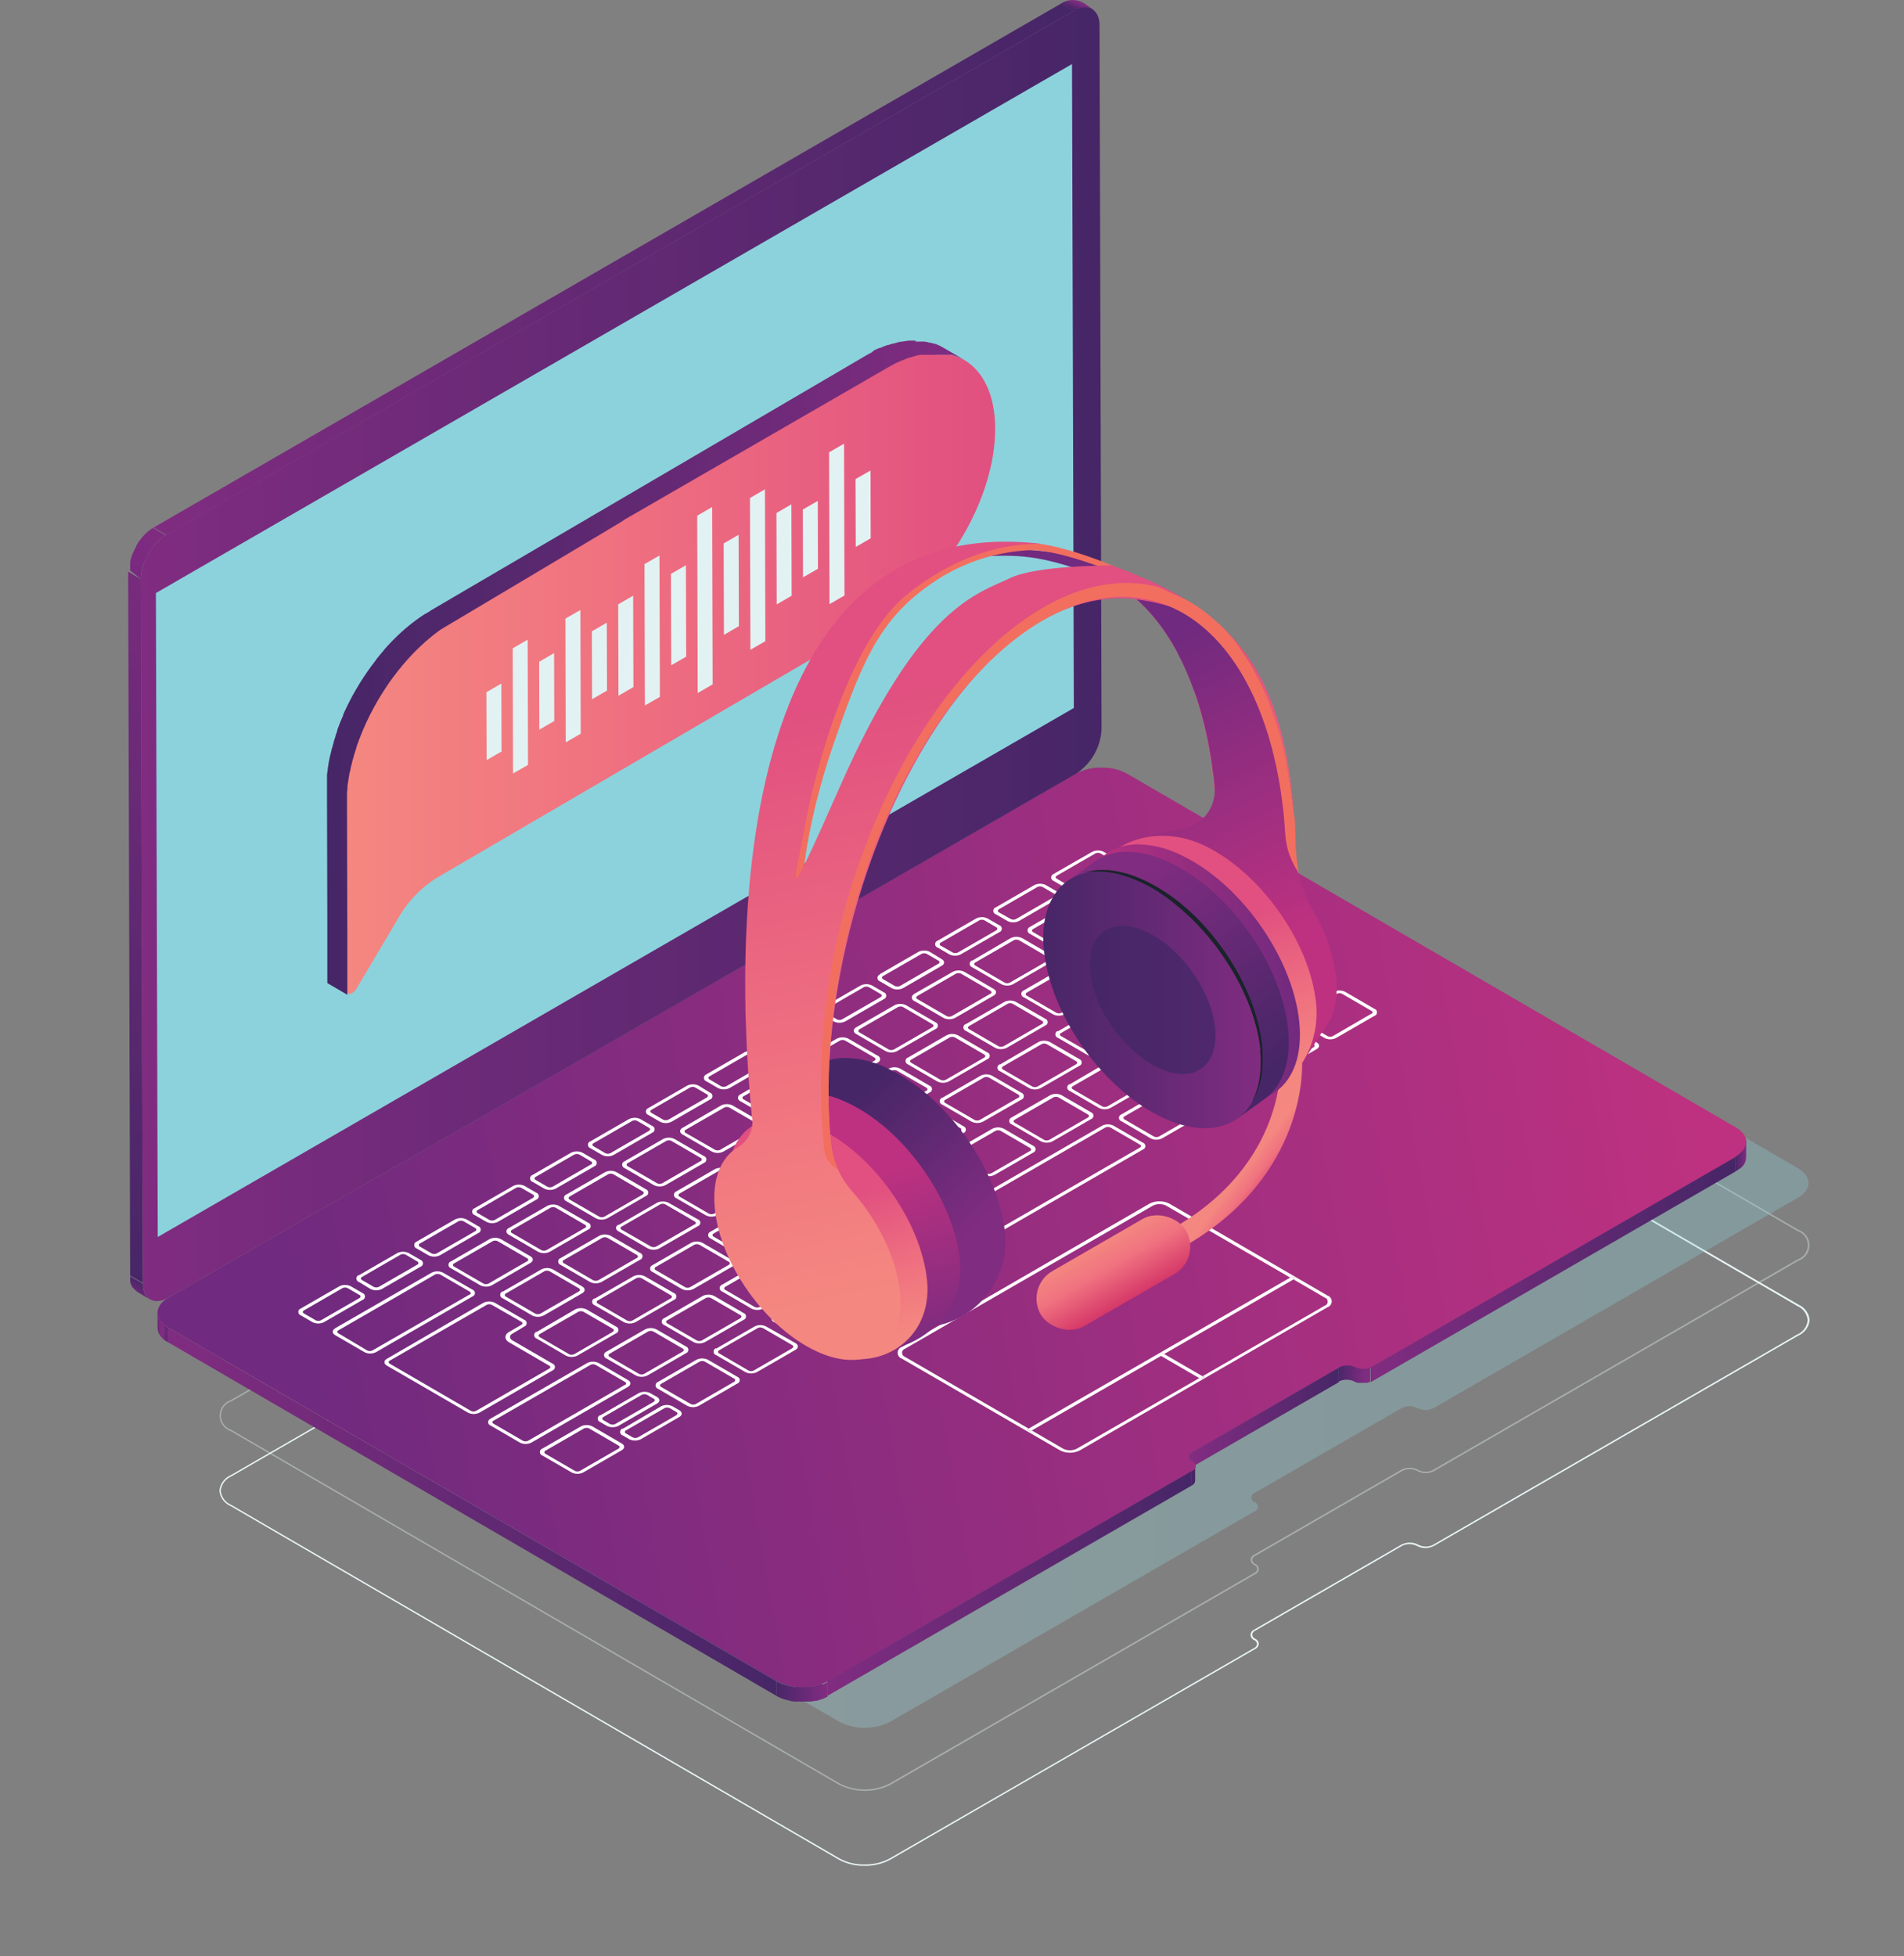 <svg xmlns="http://www.w3.org/2000/svg" xmlns:xlink="http://www.w3.org/1999/xlink" viewBox="0 0 354.03 363.72"><rect x="0" y="0" width="354.03" height="363.72" fill="#808080" stroke="none"/><defs><style>.cls-1,.cls-5{fill:none;}.cls-2{isolation:isolate;}.cls-3{clip-path:url(#clip-path);}.cls-4{fill:url(#linear-gradient);}.cls-5{stroke:#eaf6f6;stroke-miterlimit:10;stroke-width:0.25px;}.cls-6{opacity:0.39;}.cls-7{clip-path:url(#clip-path-2);}.cls-8{opacity:0.3;}.cls-9{clip-path:url(#clip-path-3);}.cls-10{clip-path:url(#clip-path-4);}.cls-11{fill:url(#linear-gradient-2);}.cls-12{clip-path:url(#clip-path-5);}.cls-13{fill:url(#linear-gradient-3);}.cls-14{clip-path:url(#clip-path-6);}.cls-15{fill:url(#linear-gradient-4);}.cls-16{clip-path:url(#clip-path-7);}.cls-17{fill:url(#linear-gradient-5);}.cls-18{clip-path:url(#clip-path-8);}.cls-19{fill:url(#linear-gradient-6);}.cls-20{clip-path:url(#clip-path-9);}.cls-21{fill:url(#linear-gradient-7);}.cls-22{clip-path:url(#clip-path-10);}.cls-23{fill:url(#linear-gradient-8);}.cls-24{clip-path:url(#clip-path-11);}.cls-25{fill:url(#linear-gradient-9);}.cls-26{clip-path:url(#clip-path-12);}.cls-27{fill:url(#linear-gradient-10);}.cls-28{clip-path:url(#clip-path-13);}.cls-29{fill:url(#linear-gradient-11);}.cls-30{clip-path:url(#clip-path-14);}.cls-31{fill:url(#linear-gradient-12);}.cls-32{clip-path:url(#clip-path-15);}.cls-33{fill:url(#linear-gradient-13);}.cls-34{clip-path:url(#clip-path-16);}.cls-35{fill:url(#linear-gradient-14);}.cls-36{clip-path:url(#clip-path-17);}.cls-37{fill:url(#linear-gradient-15);}.cls-38{clip-path:url(#clip-path-19);}.cls-39{fill:url(#linear-gradient-17);}.cls-40{clip-path:url(#clip-path-21);}.cls-41{fill:url(#linear-gradient-19);}.cls-42{clip-path:url(#clip-path-22);}.cls-43{fill:url(#linear-gradient-20);}.cls-44{clip-path:url(#clip-path-23);}.cls-45{fill:url(#linear-gradient-21);}.cls-46{clip-path:url(#clip-path-24);}.cls-47{fill:url(#linear-gradient-22);}.cls-48{clip-path:url(#clip-path-25);}.cls-49{fill:url(#linear-gradient-23);}.cls-50{clip-path:url(#clip-path-26);}.cls-51{mix-blend-mode:soft-light;}.cls-52{clip-path:url(#clip-path-27);}.cls-53{fill:#fff;}.cls-54{clip-path:url(#clip-path-28);}.cls-55{fill:url(#linear-gradient-24);}.cls-56{clip-path:url(#clip-path-29);}.cls-57{fill:url(#linear-gradient-25);}.cls-58{clip-path:url(#clip-path-30);}.cls-59{fill:url(#linear-gradient-26);}.cls-60{clip-path:url(#clip-path-31);}.cls-61{fill:url(#linear-gradient-27);}.cls-62{clip-path:url(#clip-path-32);}.cls-63{fill:url(#linear-gradient-28);}.cls-64{fill:#8cd2dc;}.cls-65{clip-path:url(#clip-path-33);}.cls-66{fill:url(#linear-gradient-29);}.cls-67{clip-path:url(#clip-path-34);}.cls-68{fill:url(#linear-gradient-30);}.cls-69{fill:#e2f2f3;}.cls-70{clip-path:url(#clip-path-35);}.cls-71{fill:url(#linear-gradient-31);}.cls-72{clip-path:url(#clip-path-36);}.cls-73{fill:url(#linear-gradient-32);}.cls-74{clip-path:url(#clip-path-37);}.cls-75{fill:url(#linear-gradient-33);}.cls-76{clip-path:url(#clip-path-38);}.cls-77{fill:url(#linear-gradient-34);}.cls-78{clip-path:url(#clip-path-39);}.cls-79{fill:url(#linear-gradient-35);}.cls-80{fill:#f26f60;}.cls-81{clip-path:url(#clip-path-40);}.cls-82{fill:url(#linear-gradient-36);}.cls-83{clip-path:url(#clip-path-41);}.cls-84{fill:url(#linear-gradient-37);}.cls-85{clip-path:url(#clip-path-42);}.cls-86{fill:url(#linear-gradient-38);}.cls-87{clip-path:url(#clip-path-43);}.cls-88{fill:url(#linear-gradient-39);}.cls-89{clip-path:url(#clip-path-44);}.cls-90{fill:url(#linear-gradient-40);}.cls-91{clip-path:url(#clip-path-45);}.cls-92{fill:url(#linear-gradient-41);}.cls-93{clip-path:url(#clip-path-46);}.cls-94{fill:url(#linear-gradient-42);}.cls-95{mix-blend-mode:screen;}.cls-96{clip-path:url(#clip-path-47);}.cls-97{fill:#19232a;}.cls-98{clip-path:url(#clip-path-48);}.cls-99{fill:url(#linear-gradient-43);}.cls-100{clip-path:url(#clip-path-49);}.cls-101{fill:url(#linear-gradient-44);}.cls-102{fill:url(#linear-gradient-45);}</style><clipPath id="clip-path" transform="translate(-0.07 -10.37)"><rect class="cls-1" width="342" height="358"/></clipPath><linearGradient id="linear-gradient" x1="200.07" y1="12.36" x2="200.71" y2="10.81" gradientUnits="userSpaceOnUse"><stop offset="0" stop-color="#462667"/><stop offset="1" stop-color="#802c80"/></linearGradient><clipPath id="clip-path-2" transform="translate(-0.07 -10.37)"><rect class="cls-1" x="40.43" y="171.68" width="296.47" height="172.1"/></clipPath><clipPath id="clip-path-3" transform="translate(-0.07 -10.37)"><rect class="cls-1" x="41.01" y="160.67" width="295.31" height="170.94"/></clipPath><clipPath id="clip-path-4" transform="translate(-0.07 -10.37)"><path class="cls-1" d="M43,259.24l168.75-97.43a10.42,10.42,0,0,1,9.48,0l113.15,65.75c2.61,1.52,2.6,4,0,5.49l-67.76,39.12a3.26,3.26,0,0,1-2.95,0,3.28,3.28,0,0,0-3,0l-27.31,15.77a.91.91,0,0,0,0,1.71.9.9,0,0,1,0,1.71l-67.76,39.12a10.43,10.43,0,0,1-9.47,0L43,264.73c-2.61-1.52-2.59-4,0-5.49"/></clipPath><linearGradient id="linear-gradient-2" x1="-176.99" y1="2622.6" x2="-175.84" y2="2622.6" gradientTransform="matrix(254.97, 0, 0, -254.97, 45168.57, 668913.69)" gradientUnits="userSpaceOnUse"><stop offset="0" stop-color="#b4e1e6"/><stop offset="0.36" stop-color="#9ed9e2"/><stop offset="0.71" stop-color="#91d4dd"/><stop offset="1" stop-color="#8cd2dc"/></linearGradient><clipPath id="clip-path-5" transform="translate(-0.07 -10.37)"><path class="cls-1" d="M29.35,257.19a3.35,3.35,0,0,0,1.95,2.72v-2.73a3.37,3.37,0,0,1-1.95-2.73Z"/></clipPath><linearGradient id="linear-gradient-3" x1="-177.19" y1="2561.46" x2="-176.03" y2="2561.46" gradientTransform="translate(-267.57 4566.31) rotate(180) scale(1.69)" xlink:href="#linear-gradient"/><clipPath id="clip-path-6" transform="translate(-0.07 -10.37)"><path class="cls-1" d="M29.35,257.19v.05h0v-2.73h0s0,0,0,0v2.72Z"/></clipPath><linearGradient id="linear-gradient-4" x1="29.34" y1="255.85" x2="29.35" y2="255.85" gradientTransform="translate(27.91 161.54) rotate(180) scale(0.01)" xlink:href="#linear-gradient"/><clipPath id="clip-path-7" transform="translate(-0.07 -10.37)"><path class="cls-1" d="M29.35,257.24h0a2.65,2.65,0,0,0,0,.38V254.9a1.64,1.64,0,0,1,0-.38h0Z"/></clipPath><linearGradient id="linear-gradient-5" x1="-178.36" y1="297.1" x2="-177.2" y2="297.1" gradientTransform="translate(21.38 258.94) rotate(180) scale(0.04)" xlink:href="#linear-gradient"/><clipPath id="clip-path-8" transform="translate(-0.07 -10.37)"><path class="cls-1" d="M29.4,257.63a2.54,2.54,0,0,0,.1.37v-2.73l0,0h0v0h0v0a1.82,1.82,0,0,1-.07-.25Z"/></clipPath><linearGradient id="linear-gradient-6" x1="-177.76" y1="1585.5" x2="-176.6" y2="1585.5" gradientTransform="translate(11.68 404.52) rotate(180) scale(0.1)" xlink:href="#linear-gradient"/><clipPath id="clip-path-9" transform="translate(-0.07 -10.37)"><path class="cls-1" d="M29.5,258a2.64,2.64,0,0,0,.18.38v-2.73a.24.24,0,0,1-.06-.11l0,0h0v0s0,0,0,0v0h0s0,0,0,0h0l0,0h0V258Z"/></clipPath><linearGradient id="linear-gradient-7" x1="-177.62" y1="1976.81" x2="-176.46" y2="1976.81" gradientTransform="translate(1.1 563.78) rotate(180) scale(0.16)" xlink:href="#linear-gradient"/><clipPath id="clip-path-10" transform="translate(-0.07 -10.37)"><path class="cls-1" d="M29.68,258.38a3.51,3.51,0,0,0,.27.4v-2.73a2.71,2.71,0,0,1-.24-.35l0,0Z"/></clipPath><linearGradient id="linear-gradient-8" x1="-177.57" y1="2188.96" x2="-176.41" y2="2188.96" gradientTransform="translate(-12.57 770.24) rotate(180) scale(0.24)" xlink:href="#linear-gradient"/><clipPath id="clip-path-11" transform="translate(-0.07 -10.37)"><path class="cls-1" d="M30,258.78a5.22,5.22,0,0,0,.39.43l0,0V256.5a3,3,0,0,1-.42-.45Z"/></clipPath><linearGradient id="linear-gradient-9" x1="-177.53" y1="2338.56" x2="-176.37" y2="2338.56" gradientTransform="translate(-34.51 1101.01) rotate(180) scale(0.37)" xlink:href="#linear-gradient"/><clipPath id="clip-path-12" transform="translate(-0.07 -10.37)"><path class="cls-1" d="M30.37,259.23l.14.12h0l0,0h0l0,0,0,0,0,0,0,0,0,0,0,0h0l0,0h0l0,0h0l0,0h0l.32.21v-2.73a5.36,5.36,0,0,1-.85-.63Z"/></clipPath><linearGradient id="linear-gradient-10" x1="-177.42" y1="2482.42" x2="-176.26" y2="2482.42" gradientTransform="translate(-99.99 2082.76) rotate(180) scale(0.74)" xlink:href="#linear-gradient"/><clipPath id="clip-path-13" transform="translate(-0.07 -10.37)"><path class="cls-1" d="M31.22,259.86l.08.05v-2.73l-.08-.05Z"/></clipPath><linearGradient id="linear-gradient-11" x1="-181.14" y1="1279.03" x2="-179.98" y2="1279.03" gradientTransform="translate(17.22 347.08) rotate(180) scale(0.08)" xlink:href="#linear-gradient"/><clipPath id="clip-path-14" transform="translate(-0.07 -10.37)"><polygon class="cls-1" points="254.92 264.62 254.93 267.35 322.68 228.23 322.67 225.5 254.92 264.62"/></clipPath><linearGradient id="linear-gradient-12" x1="-177.69" y1="2621.25" x2="-176.53" y2="2621.25" gradientTransform="translate(-10073.05 153594.68) rotate(180) scale(58.51)" xlink:href="#linear-gradient"/><clipPath id="clip-path-15" transform="translate(-0.07 -10.37)"><path class="cls-1" d="M250.39,264.27h-.2l-.2,0-.21,0h-.1l-.12,0-.25.08-.31.15v2.73a2.91,2.91,0,0,1,.68-.26h0a3.77,3.77,0,0,1,.76-.08h0a3.45,3.45,0,0,1,.72.08l.1,0a2.58,2.58,0,0,1,.64.25,2.13,2.13,0,0,0,.46.2l.18.05.1,0,.11,0,.27,0h.65l.2,0,.21,0,.07,0h0l.12,0,.25-.08a3,3,0,0,0,.31-.15v-2.73a2.52,2.52,0,0,1-.68.26h0a3.77,3.77,0,0,1-.76.08h0a3.45,3.45,0,0,1-.72-.08l-.1,0a2.58,2.58,0,0,1-.64-.25,2.13,2.13,0,0,0-.46-.2l-.18-.05-.1,0-.11,0-.27,0h-.45"/></clipPath><linearGradient id="linear-gradient-13" x1="-169.92" y1="2645.19" x2="-168.76" y2="2645.19" gradientTransform="translate(12649.26 1059.37) rotate(90) scale(4.69)" xlink:href="#linear-gradient"/><clipPath id="clip-path-16" transform="translate(-0.07 -10.37)"><polygon class="cls-1" points="221.69 280.39 221.7 283.12 249.01 267.35 249 264.62 221.69 280.39"/></clipPath><linearGradient id="linear-gradient-14" x1="-178.27" y1="2618.5" x2="-177.12" y2="2618.5" gradientTransform="translate(-3955.87 62024.06) rotate(180) scale(23.59)" xlink:href="#linear-gradient"/><clipPath id="clip-path-17" transform="translate(-0.07 -10.37)"><path class="cls-1" d="M221.08,281.25V284a1.06,1.06,0,0,1,.62-.86v-2.73a1,1,0,0,0-.61.86"/></clipPath><linearGradient id="linear-gradient-15" x1="-209.89" y1="3184.57" x2="-208.74" y2="3184.57" gradientTransform="translate(262.19 -342.64) scale(0.2)" xlink:href="#linear-gradient"/><clipPath id="clip-path-19" transform="translate(-0.07 -10.37)"><path class="cls-1" d="M221.68,283.81v2.73a1,1,0,0,0,.62-.86V283a1,1,0,0,1-.61.86"/></clipPath><linearGradient id="linear-gradient-17" x1="-160.19" y1="2689.12" x2="-159.03" y2="2689.12" gradientTransform="translate(4586.22 543.85) rotate(89.99) scale(1.62)" xlink:href="#linear-gradient"/><clipPath id="clip-path-21" transform="translate(-0.07 -10.37)"><polygon class="cls-1" points="31.3 259.91 144.45 325.67 144.45 322.94 31.29 257.18 31.3 259.91"/></clipPath><linearGradient id="linear-gradient-19" x1="-177.16" y1="2621.89" x2="-176" y2="2621.89" gradientTransform="translate(-17165.27 256454.22) rotate(180) scale(97.71)" xlink:href="#linear-gradient"/><clipPath id="clip-path-22" transform="translate(-0.07 -10.37)"><polygon class="cls-1" points="153.92 322.93 153.93 325.66 221.68 286.55 221.68 283.81 153.92 322.93"/></clipPath><linearGradient id="linear-gradient-20" x1="-177.45" y1="2621.12" x2="-176.29" y2="2621.12" gradientTransform="translate(-10160.25 153645.02) rotate(180) scale(58.51)" xlink:href="#linear-gradient"/><clipPath id="clip-path-23" transform="translate(-0.07 -10.37)"><path class="cls-1" d="M200.08,154.26,31.33,251.69c-2.63,1.52-2.65,4,0,5.49l113.16,65.76a10.43,10.43,0,0,0,9.47,0l67.76-39.12a.9.9,0,0,0,0-1.71.9.9,0,0,1,0-1.71L249,264.62a3.28,3.28,0,0,1,3,0,3.28,3.28,0,0,0,3,0l67.75-39.12c2.63-1.51,2.65-4,0-5.49L209.55,154.26a9.56,9.56,0,0,0-4.72-1.14,9.68,9.68,0,0,0-4.75,1.14"/></clipPath><linearGradient id="linear-gradient-21" x1="-177.16" y1="2622.6" x2="-176" y2="2622.6" gradientTransform="translate(-44845.22 668909.22) rotate(180) scale(254.97)" xlink:href="#linear-gradient"/><clipPath id="clip-path-24" transform="translate(-0.07 -10.37)"><path class="cls-1" d="M152.9,323.42l-.16.05c-.31.11-.62.2-.94.28l-.19.05c-.35.08-.71.14-1.08.19h-.16c-.37,0-.74.06-1.12.07h-.17c-.38,0-.76,0-1.13-.07l-.2,0-.81-.14-.67-.17-.63-.19-.26-.1a8,8,0,0,1-.93-.44v2.73a8.14,8.14,0,0,0,.94.44l.26.1.27.1c.12,0,.24.06.36.09l.67.17.24.06.57.08.2,0,.08,0c.25,0,.49,0,.74,0h.69l.66,0,.25,0,.16,0,.24,0q.33,0,.66-.12l.18,0,.19,0,.33-.08.6-.2.17-.05.05,0a7.9,7.9,0,0,0,1-.47v-2.73a6.85,6.85,0,0,1-1,.49"/></clipPath><linearGradient id="linear-gradient-22" x1="-174.65" y1="2636.95" x2="-173.49" y2="2636.95" gradientTransform="matrix(0, 8.07, -8.07, 0, 21426.85, 1729.36)" xlink:href="#linear-gradient"/><clipPath id="clip-path-25" transform="translate(-0.07 -10.37)"><path class="cls-1" d="M200.16,154.22,31.41,251.65c-2.63,1.51-2.65,4,0,5.49l113.15,65.75a10.4,10.4,0,0,0,9.47,0l67.76-39.12a.9.9,0,0,0,0-1.71.91.91,0,0,1,0-1.71l27.31-15.77a3.28,3.28,0,0,1,3,0,3.26,3.26,0,0,0,2.95,0l67.75-39.12c2.63-1.52,2.65-4,0-5.49L209.64,154.22a9.6,9.6,0,0,0-4.73-1.14,9.7,9.7,0,0,0-4.75,1.14"/></clipPath><linearGradient id="linear-gradient-23" x1="-177.06" y1="2623.45" x2="-175.9" y2="2623.45" gradientTransform="translate(40288.95 -595894.66) scale(227.23)" gradientUnits="userSpaceOnUse"><stop offset="0" stop-color="#702a7f"/><stop offset="1" stop-color="#be3180"/></linearGradient><clipPath id="clip-path-26" transform="translate(-0.07 -10.37)"><rect class="cls-1" x="-19.39" y="-12.87" width="352.61" height="352.61"/></clipPath><clipPath id="clip-path-27" transform="translate(-0.07 -10.37)"><rect class="cls-1" x="55.56" y="168.46" width="200.52" height="115.97"/></clipPath><clipPath id="clip-path-28" transform="translate(-0.07 -10.37)"><path class="cls-1" d="M24.27,247.54v.23a1.79,1.79,0,0,0,0,.23,2,2,0,0,0,0,.23l0,.22a.44.44,0,0,1,0,.1,0,0,0,0,1,0,0s0,.07,0,.1l.06.25.09.25a2.44,2.44,0,0,0,.1.24v0h0l.18.33L25,250l.14.16a2,2,0,0,0,.52.43L28,252a2,2,0,0,1-.52-.43,1,1,0,0,1-.13-.16,2.61,2.61,0,0,1-.36-.55v0a3.45,3.45,0,0,1-.27-.84v0a5.56,5.56,0,0,1-.09-1l-2.36-1.37Z"/></clipPath><linearGradient id="linear-gradient-24" x1="-153.12" y1="2609.47" x2="-151.96" y2="2609.47" gradientTransform="translate(-545.2 10006.95) rotate(180) scale(3.74)" xlink:href="#linear-gradient"/><clipPath id="clip-path-29" transform="translate(-0.07 -10.37)"><polygon class="cls-1" points="24.27 247.53 26.63 248.9 26.26 118.03 23.9 116.66 24.27 247.53"/></clipPath><linearGradient id="linear-gradient-25" x1="-177.77" y1="2623.02" x2="-176.61" y2="2623.02" gradientTransform="translate(23717.81 -350380.95) scale(133.65)" xlink:href="#linear-gradient"/><clipPath id="clip-path-30" transform="translate(-0.07 -10.37)"><polygon class="cls-1" points="28.63 108.45 30.99 109.83 199.75 12.39 197.39 11.02 28.63 108.45"/></clipPath><linearGradient id="linear-gradient-26" x1="-177.16" y1="2622.48" x2="-176" y2="2622.48" gradientTransform="translate(-25974.5 387508.11) rotate(180) scale(147.74)" xlink:href="#linear-gradient"/><clipPath id="clip-path-31" transform="translate(-0.07 -10.37)"><path class="cls-1" d="M28.58,108.48l-.2.12-.2.14-.21.14-.2.16-.09.07,0,0-.1.08-.22.19a1.8,1.8,0,0,0-.2.19c-.07.07-.14.13-.2.2l-.15.15v0l0,0-.18.21-.19.21-.18.23-.21.27h0l-.29.42-.35.56,0,.07,0,.06-.17.29c-.05.1-.1.19-.14.29a2,2,0,0,0-.13.25c0,.07-.07.15-.1.23l0,0v0s-.05.11-.08.17l-.09.23-.09.23a2.25,2.25,0,0,0-.08.24,2.41,2.41,0,0,0-.08.25.06.06,0,0,0,0,0s0,0,0,0l-.06.19-.06.25-.06.25c0,.09,0,.17,0,.25a2.23,2.23,0,0,0,0,.23h0c0,.08,0,.16,0,.24s0,.16,0,.23a1.94,1.94,0,0,0,0,.24,1.69,1.69,0,0,0,0,.23v.21L26.26,118a7.62,7.62,0,0,1,.09-1.15h0a8.23,8.23,0,0,1,.27-1.17v0a8.55,8.55,0,0,1,.43-1.16v0c.17-.37.35-.74.56-1.1l0-.06a12.4,12.4,0,0,1,.68-1h0a10.71,10.71,0,0,1,.8-1h0a9.52,9.52,0,0,1,.87-.82l0,0a6.33,6.33,0,0,1,.94-.65l-2.36-1.38-.05,0"/></clipPath><linearGradient id="linear-gradient-27" x1="-186.25" y1="2627.08" x2="-185.09" y2="2627.08" gradientTransform="translate(1585.37 -21929.46) scale(8.39)" gradientUnits="userSpaceOnUse"><stop offset="0" stop-color="#782980"/><stop offset="1" stop-color="#802c80"/></linearGradient><clipPath id="clip-path-32" transform="translate(-0.07 -10.37)"><path class="cls-1" d="M199.75,12.39a4.36,4.36,0,0,1,2.13-.65c1.56,0,2.64,1.24,2.64,3.37L204.89,146a10.45,10.45,0,0,1-4.74,8.21L31.39,251.62c-2.62,1.52-4.75.29-4.76-2.72L26.26,118a10.43,10.43,0,0,1,4.73-8.2L199.75,12.39"/></clipPath><linearGradient id="linear-gradient-28" x1="-177.16" y1="2622.44" x2="-176" y2="2622.44" gradientTransform="translate(-27118.45 404588.2) rotate(180) scale(154.23)" xlink:href="#linear-gradient"/><clipPath id="clip-path-33" transform="translate(-0.07 -10.37)"><path class="cls-1" d="M174.18,75.91h-1.05l-.22,0-.23,0-.22,0h-.11l-.12,0h0l-.23,0-.23,0-.23,0h-.08l-.11,0h0l-.23,0-.24.06-.23,0h0l-.24.06-.23.06-.25.08-.23.06-.26.09-.23.07-.11,0-.15.05h0l-.23.08-.27.1-.23.09-.27.11-.23.1-.2.09-.07,0-.23.1-.29.14-.22.1-.05,0-.12.06-.13.06-.21.11-.31.17h0l-.17.09-.52.29-47.87,27.65c-.33.18-.66.38-1,.59l-.06,0c-.31.2-.63.41-.94.63-.1.07-33.42,19.9-33.53,20l-.62.45-.38.29-.55.43-.41.34c-.18.14-.35.29-.52.44l-.42.36c-.17.15-.34.3-.5.46l-.41.38-.51.49-.38.37-.52.54-.34.36-.6.65-.24.27-.82.95-.12.16c-.23.27-.45.55-.68.84s-.56.72-.84,1.1h0l-.72,1-.22.32-.45.68c-.13.2-.27.4-.39.6l-.35.55-.38.62-.36.6-.18.32-.45.8-.15.29-.33.61-.31.6c-.14.29-.28.57-.41.86l-.14.27c-.17.37-.34.74-.5,1.11l-.13.3c-.12.27-.23.55-.35.83l-.15.38c-.1.27-.21.53-.31.8s-.09.23-.13.35c-.13.35-.25.7-.37,1l0,.1c-.13.38-.25.76-.37,1.15,0,.12-.07.24-.11.37s-.15.53-.22.79l-.12.44-.18.74c0,.15-.07.29-.11.44s-.11.51-.16.76,0,.27-.08.4l-.18,1a.68.68,0,0,1,0,.14c-.06.38-.11.76-.16,1.13l0,.32-.09.81,0,.39c0,.25,0,.5,0,.76s0,.24,0,.36c0,.36,0,.72,0,1.08l.06,22.95,0,11.39a2.3,2.3,0,0,0,0,.28l0,.08a.88.88,0,0,0,0,.15.18.18,0,0,0,0,.07.61.61,0,0,0,.07.1h0l.06,0a.84.84,0,0,0,1,0,2.34,2.34,0,0,0,.86-.92L74,181.28a21.16,21.16,0,0,1,7.31-7.72l83.89-49c11-6.37,19.95-21.82,19.91-34.49,0-6.32-2.25-10.76-5.86-12.84l-.17-.09a1.51,1.51,0,0,0-.18-.09.39.39,0,0,0-.11-.06l-.06,0-.18-.08h0l-.15-.07h0l-.18-.08,0,0-.15-.06-.17-.07-.08,0-.11-.05-.19-.06-.19-.06-.19-.06h-.05l-.1,0h-.05l-.19-.05-.2,0-.2,0h-.07l-.13,0-.2,0h-.11l-.1,0-.2,0-.22,0-.2,0-.21,0h-.7"/></clipPath><linearGradient id="linear-gradient-29" x1="-176.95" y1="2622.17" x2="-175.8" y2="2622.17" gradientTransform="matrix(104.51, 0, 0, -104.51, 18557.33, 274165.37)" gradientUnits="userSpaceOnUse"><stop offset="0" stop-color="#f48780"/><stop offset="0.39" stop-color="#f07280"/><stop offset="1" stop-color="#e15080"/></linearGradient><clipPath id="clip-path-34" transform="translate(-0.07 -10.37)"><path class="cls-1" d="M170.33,73.7h-.59l-.25,0h-.16c-.25,0-.51,0-.77.08h-.12l-.77.13h-.11c-.25,0-.5.1-.75.17h0l-.74.2-.07,0h-.05l-.69.23-.06,0-.09,0-.72.27-.71.3-.09,0-.07,0-.71.33,0,0-.08,0L162,76l-.09,0,0,0-.58.33L80.23,123.83,80,124l-.78.47-.06,0h0c-.29.18-.57.37-.85.56l-.08.06-.32.23-.47.33-.15.12-.38.29c-.12.08-.23.17-.34.26l-.22.17-.4.33-.27.23-.26.21-.41.36-.22.2-.29.26-.41.38-.18.18-.33.32-.37.37-.14.14c-.13.13-.26.26-.38.4l-.35.36-.09.1-.5.55-.24.26,0,.05c-.26.29-.52.6-.77.9h0l-.12.15c-.22.26-.43.53-.64.79l0,.05-.84,1.1v0h0c-.25.33-.48.67-.72,1l-.22.33-.32.47-.14.2-.39.61-.35.55-.37.62c-.08.13-.16.25-.23.38l-.13.21-.18.32-.45.8-.16.29a.91.91,0,0,1-.07.14l-.25.48-.31.6-.06.12-.36.73c0,.1-.09.19-.13.28s0,0,0,0c-.15.32-.3.64-.44,1a1,1,0,0,0,0,.1c0,.1-.09.19-.13.29s-.16.37-.23.56l-.12.27-.15.38-.12.32c-.07.16-.13.32-.19.49l-.13.34s0,.1,0,.15c-.11.3-.22.6-.32.9a.3.3,0,0,1,0,.1h0c-.12.35-.22.69-.33,1l0,.1-.11.38c-.06.19-.11.38-.16.57s0,.14-.07.22-.07.29-.11.44-.07.27-.1.4l-.09.34c0,.14-.07.29-.1.44l-.06.27c0,.16-.07.32-.1.49s-.06.27-.08.4l0,.15-.15.85a.59.59,0,0,0,0,.14v0c-.05.33-.1.67-.14,1,0,0,0,.07,0,.11s0,.21,0,.32,0,.37,0,.55l0,.26,0,.38c0,.11,0,.22,0,.34l0,.42c0,.13,0,.25,0,.37a1,1,0,0,0,0,.17c0,.3,0,.6,0,.9l.06,23,0,11.38h0s0,0,0,.06a.15.15,0,0,0,0,.07v.06a.13.13,0,0,0,0,.06v0h0s0,0,0,0,0,0,0,.06,0,.05,0,.07,0,0,0,0h0a.26.26,0,0,0,0,.09l0,.05,0,0a.32.32,0,0,0,.13.1l3.79,2.21-.07-.06-.06,0h0a.61.61,0,0,1-.07-.1.18.18,0,0,1,0-.07.88.88,0,0,1,0-.15l0-.08v0a1.1,1.1,0,0,1,0-.26l0-11.39-.06-22.95c0-.36,0-.72,0-1.08,0-.12,0-.24,0-.36s0-.51,0-.76l0-.39.09-.81,0-.32c0-.37.1-.75.16-1.13a.68.68,0,0,0,0-.14l.18-1c0-.13,0-.27.08-.4s.11-.51.16-.76.07-.29.11-.44l.18-.74.12-.44c.07-.26.14-.53.22-.79s.07-.25.11-.37c.12-.39.24-.77.37-1.15l0-.1c.12-.35.24-.7.37-1,0-.12.09-.23.13-.35s.21-.53.31-.8l.15-.38c.12-.28.23-.56.35-.83l.13-.3c.16-.37.33-.74.5-1.11l.14-.27c.13-.29.27-.57.41-.86l.31-.6.33-.61.15-.29.45-.8.18-.32.36-.6.38-.62.35-.55c.12-.2.26-.4.39-.6l.45-.68.22-.32.72-1h0c.28-.38.56-.74.84-1.1s.45-.57.68-.84l.12-.16.82-.95.24-.27.6-.65.34-.36.52-.54.38-.37.51-.49.41-.38c.16-.16.33-.31.5-.46l.42-.36c.17-.15.34-.3.52-.44l.41-.34.55-.43.38-.29.62-.45c.11-.07,33.43-19.9,33.53-20,.31-.22.63-.43.94-.63l.06,0c.32-.21.65-.41,1-.59l47.87-27.65.52-.29.17-.09h0l.31-.17.21-.11.13-.06.12-.06.05,0,.22-.1.29-.14.23-.1.07,0,.2-.09.23-.1.27-.11.23-.09.27-.1.23-.08h0l.15-.05.11,0,.23-.07.26-.09.23-.06.25-.08.23-.06.24-.06h0l.23,0,.24-.06.23,0h0l.11,0h.08l.23,0,.23,0,.23,0h0l.12,0h.11l.22,0,.23,0,.22,0h1.75l.21,0,.2,0,.22,0,.2,0,.1,0h.11l.2,0,.13,0h.07l.2,0,.2,0,.19.05H177l.1,0h.05l.19.06.19.06.19.06.11.05.08,0,.17.07.15.06,0,0,.18.08h0l.15.07h0l.18.08.06,0a.39.39,0,0,1,.11.06,1.51,1.51,0,0,1,.18.09l.17.09,0,0-3.79-2.2c-.12-.07-.24-.14-.37-.2l-.12-.07-.25-.12-.16-.07-.23-.1-.16-.07-.24-.09-.08,0-.06,0c-.19-.06-.39-.13-.59-.18l-.1,0c-.21,0-.42-.11-.64-.15h-.07l-.44-.08-.14,0-.45,0h-.08l-.47,0h-.55"/></clipPath><linearGradient id="linear-gradient-30" x1="-176.96" y1="2622.15" x2="-175.8" y2="2622.15" gradientTransform="matrix(102.75, 0, 0, -102.75, 18243.07, 269555.78)" xlink:href="#linear-gradient"/><clipPath id="clip-path-35" transform="translate(-0.07 -10.37)"><path class="cls-1" d="M238.18,207.6c0,.77,1,19.06-19.87,31.05l2,3.43c23.14-13.28,21.91-33.89,21.85-34.76Z"/></clipPath><linearGradient id="linear-gradient-31" x1="-162.25" y1="2611.91" x2="-161.09" y2="2611.91" gradientTransform="matrix(0, 5.6, 5.6, 0, -14402, 1135.58)" gradientUnits="userSpaceOnUse"><stop offset="0" stop-color="#f48780"/><stop offset="0.39" stop-color="#f07280"/><stop offset="0.97" stop-color="#d53768"/><stop offset="1" stop-color="#d53768"/></linearGradient><clipPath id="clip-path-36" transform="translate(-0.07 -10.37)"><path class="cls-1" d="M147,221.67c1.18,12.06,6.56,29.1,17.59,34.1a15.93,15.93,0,0,0,22.37-16c-1.18-12.06-11.09-25.89-22.12-30.89a18.34,18.34,0,0,0-7.49-1.82c-6.92,0-11.24,5.49-10.35,14.59"/></clipPath><linearGradient id="linear-gradient-32" x1="-174.08" y1="2624.92" x2="-172.93" y2="2624.92" gradientTransform="translate(75343.8 5199.78) rotate(90) scale(28.64)" xlink:href="#linear-gradient"/><clipPath id="clip-path-37" transform="translate(-0.07 -10.37)"><path class="cls-1" d="M140.33,227.51c1.13,11.55,5.33,27.9,15.89,32.69s23.51-3.78,22.38-15.33-10.62-24.8-21.19-29.59a17.47,17.47,0,0,0-7.17-1.74c-6.63,0-10.77,5.26-9.91,14"/></clipPath><linearGradient id="linear-gradient-33" x1="-180.06" y1="2622.64" x2="-178.91" y2="2622.64" gradientTransform="translate(-90811.69 -5976.5) rotate(-90) scale(34.69)" xlink:href="#linear-gradient-23"/><clipPath id="clip-path-38" transform="translate(-0.07 -10.37)"><path class="cls-1" d="M135.57,231.78c1.1,11.13,7.31,25.2,17.49,29.82s20.48-2,19.39-13.1S162.22,224.61,152,220a16.82,16.82,0,0,0-6.91-1.68c-6.38,0-10.37,5.07-9.55,13.46"/></clipPath><linearGradient id="linear-gradient-34" x1="-181.46" y1="2622.08" x2="-180.3" y2="2622.08" gradientTransform="matrix(0, -23.25, 23.25, 0, -60816.79, -3957.1)" xlink:href="#linear-gradient-29"/><clipPath id="clip-path-39" transform="translate(-0.07 -10.37)"><path class="cls-1" d="M179.4,114c9.43-.57,12.72-.63,22,2.47S213,118.57,213,118.57L200,113.44l-16.65-1.64Z"/></clipPath><linearGradient id="linear-gradient-35" x1="-173.04" y1="2625.85" x2="-171.88" y2="2625.85" gradientTransform="matrix(-17.9, 0, 0, 17.9, -2900.2, -46875.31)" xlink:href="#linear-gradient-23"/><clipPath id="clip-path-40" transform="translate(-0.07 -10.37)"><path class="cls-1" d="M139.93,218.19a5.54,5.54,0,0,1-2.67,5.49c-3.13,1.87-4.82,5.85-4.28,11.37,1,10.37,9.52,22.26,19,26.6s16.45-.7,15.45-10.95c-.61-6.39-4.07-13.35-8.85-18.77a16,16,0,0,1-4-8.93c-4.4-44.16,23.92-105,56.74-101.23,12.05,10.64,15.31,31,15,47l14.69,8.34c.83-41.78-10.79-52.91-33.64-61.41l-.54-.19c-1.3,0-14.14,0-19,2.36-6.08,2.92-16.84,5.32-31.53,38.63-11,24.87-8.48,18.1-6.58,7.59s8.27-34.65,19.12-43.3c10.63-8.49,20.22-9.42,25-9.29a57.35,57.35,0,0,0-6.78-.42c-45.4,0-51.77,60.22-47.17,107.11"/></clipPath><linearGradient id="linear-gradient-36" x1="-178.12" y1="2622.96" x2="-176.96" y2="2622.96" gradientTransform="matrix(0, -93.74, -93.74, 0, 246073.91, -16452.04)" xlink:href="#linear-gradient-29"/><clipPath id="clip-path-41" transform="translate(-0.07 -10.37)"><path class="cls-1" d="M229.77,131.29a14.5,14.5,0,0,1-7.63.75l-3.06-.2c3.46,6.52,5.86,14.86,6.83,24.78a.22.22,0,0,1,0,.08,7.17,7.17,0,0,1-5.35,7.61c-1.58.41-8.09,1.39-9.14,2.57-1.91,2.15,2.31,5.35,2.74,9.65,1,10.39,9.57,22.32,19.09,26.59,5,2.22,6.07,7.26,8.82,5,.39-.31,3.83-6,4.15-6.35,1.83-2.18,2.7-5.53,2.27-9.79a31.55,31.55,0,0,0-4.36-12.44,23.09,23.09,0,0,1-3.1-11c-.07-2.79-.24-5.42-.43-7.34a75.53,75.53,0,0,0-4.81-20.8c-.21-.5-.41-1-.63-1.47-.6-1.38-1.25-2.7-1.94-3.95l-.3-.52a38.54,38.54,0,0,0-2.35-3.68l-.81.44"/></clipPath><linearGradient id="linear-gradient-37" x1="-175.31" y1="2623.32" x2="-174.16" y2="2623.32" gradientTransform="translate(138256.23 9351.71) rotate(90) scale(52.62)" xlink:href="#linear-gradient-23"/><clipPath id="clip-path-42" transform="translate(-0.07 -10.37)"><path class="cls-1" d="M202.32,180.3c1.13,11.55,12.1,28.51,22.66,33.3s20.94-5.07,19.81-16.62-10.62-24.79-21.19-29.59a18,18,0,0,0-7.4-1.63c-8,0-14.75,5.68-13.88,14.54"/></clipPath><linearGradient id="linear-gradient-38" x1="-180.86" y1="2622.57" x2="-179.7" y2="2622.57" gradientTransform="matrix(0, -26.25, 26.25, 0, -68629.53, -4532.01)" xlink:href="#linear-gradient-29"/><clipPath id="clip-path-43" transform="translate(-0.07 -10.37)"><path class="cls-1" d="M201.3,182.09c1.2,12.19,11.2,26.16,22.36,31.22s19.22-.72,18-12.91-11.2-26.16-22.35-31.22a18.58,18.58,0,0,0-7.57-1.83c-7,0-11.36,5.55-10.46,14.74"/></clipPath><linearGradient id="linear-gradient-39" x1="-177.59" y1="2620.03" x2="-176.43" y2="2620.03" gradientTransform="translate(-5646.41 87051.18) rotate(180) scale(33.15)" xlink:href="#linear-gradient-23"/><clipPath id="clip-path-44" transform="translate(-0.07 -10.37)"><path class="cls-1" d="M203.27,170.8l-4.06,2.95,1.28.58a17.05,17.05,0,0,0-1.28,9.14c1.2,12.19,11.21,26.17,22.36,31.22a18.31,18.31,0,0,0,7.88,1.83l1,1.59,4.57-3.28.39-.27.09-.07c3.07-2.39,4.67-6.8,4.09-12.7-1.19-12.19-11.2-26.17-22.35-31.22a18.54,18.54,0,0,0-7.57-1.83,10.12,10.12,0,0,0-6.4,2.06"/></clipPath><linearGradient id="linear-gradient-40" x1="-179.49" y1="2622.06" x2="-178.33" y2="2622.06" gradientTransform="matrix(0, -38.14, 38.14, 0, -99779, -6629.67)" xlink:href="#linear-gradient"/><clipPath id="clip-path-45" transform="translate(-0.07 -10.37)"><path class="cls-1" d="M194.19,187.08c1.2,12.18,11.21,26.16,22.36,31.22s19.22-.72,18-12.91-11.2-26.16-22.35-31.22a18.58,18.58,0,0,0-7.57-1.83c-7,0-11.36,5.55-10.46,14.74"/></clipPath><linearGradient id="linear-gradient-41" x1="-176.36" y1="2620.23" x2="-175.2" y2="2620.23" gradientTransform="matrix(35.07, 0, 0, -35.07, 6378.13, 92068.42)" xlink:href="#linear-gradient"/><clipPath id="clip-path-46" transform="translate(-0.07 -10.37)"><path class="cls-1" d="M202.75,191c.69,7,6.46,15.08,12.88,18s11.07-.42,10.39-7.44-6.46-15.07-12.89-18a10.72,10.72,0,0,0-4.36-1.05c-4,0-6.54,3.19-6,8.49"/></clipPath><linearGradient id="linear-gradient-42" x1="-175.83" y1="2618.23" x2="-174.67" y2="2618.23" gradientTransform="matrix(20.21, 0, 0, -20.21, 3755.42, 53091.83)" gradientUnits="userSpaceOnUse"><stop offset="0" stop-color="#462667"/><stop offset="1" stop-color="#4f286c"/></linearGradient><clipPath id="clip-path-47" transform="translate(-0.07 -10.37)"><rect class="cls-1" x="201.45" y="172.21" width="33.42" height="42.88"/></clipPath><clipPath id="clip-path-48" transform="translate(-0.07 -10.37)"><path class="cls-1" d="M211.38,121.77c4.43,3.91,8.11,9.64,10.71,17l5.34-.52s4.59-3.2,3.15-7.35c-6.64-7.89-19.2-9.08-19.2-9.08"/></clipPath><linearGradient id="linear-gradient-43" x1="-175.24" y1="2623.28" x2="-174.08" y2="2623.28" gradientTransform="translate(132491.48 8962.88) rotate(90) scale(50.42)" xlink:href="#linear-gradient-23"/><clipPath id="clip-path-49" transform="translate(-0.07 -10.37)"><path class="cls-1" d="M177.29,120.18c-11.76,8.42-22.13,23.29-29.18,41.86s-9.92,38.41-8.18,56.15c0,.07,0,.14,0,.21a5.53,5.53,0,0,1-2.69,5.28c-3.13,1.87-4.82,5.85-4.28,11.37,1,10.37,9.52,22.26,19,26.6s16.45-.7,15.45-10.95c-.61-6.39-4.07-13.35-8.85-18.77a16,16,0,0,1-4-8.93c0-.06,0-.11,0-.17-.25-2.49-.4-5-.45-7.57,0-.86,0-1.71,0-2.56a117.69,117.69,0,0,1,.76-12.94c0-.29.07-.58.11-.87a128.57,128.57,0,0,1,3.5-18c.15-.56.3-1.12.46-1.69,6.09-21.54,17.46-40.86,31.42-50.86l.62-.44.2-.13.44-.3.21-.14.45-.29.18-.12.62-.39.07,0,.56-.33.19-.11.45-.26.19-.11.49-.26.14-.08.63-.33.08,0,.54-.27.17-.08.47-.22.17-.08c.18-.08.36-.17.54-.24l.08,0,.64-.26s0,0,.07,0l.55-.22.14-.06.51-.18.12,0,1.27-.42h.05l.57-.17.11,0,.54-.15h.08c.42-.11.85-.21,1.27-.3h0l.59-.11.08,0,.61-.1c.42-.06.85-.12,1.28-.16l.61,0h0a23.19,23.19,0,0,1,2.5-.06c.61,0,1.23.07,1.83.14,7.58,6.69,13,18.68,14.53,34.85a103.09,103.09,0,0,1,.46,12.15l.21-.11v.21l.21-.11V169l.22-.12a1.48,1.48,0,0,0,0,.21l.22-.11a1.48,1.48,0,0,1,0,.21l.22-.11v.21l.21-.11v.21l.21-.12v.21l.21-.11v.21l.21-.11v.21l.22-.12a1.62,1.62,0,0,0,0,.22l.22-.12a1.48,1.48,0,0,1,0,.21l.22-.11v.21l.21-.11V170l.21-.12v.21l.21-.11v.21l.21-.11v.21l.21-.11v.21l.22-.12a1.48,1.48,0,0,1,0,.21l.22-.11v.21l.21-.11v.21l.21-.12v.21l.21-.11v.21l.21-.11V171l.21-.11v.21l.21-.11v.2l.22-.11a1.48,1.48,0,0,1,0,.21l.22-.11v.21l.21-.11v.21l.21-.12v.21l.21-.11v.21l.21-.11v.21l.22-.11a1.48,1.48,0,0,0,0,.21l.22-.12a1.48,1.48,0,0,0,0,.21l.22-.11v.21l.21-.11v.21l.21-.11v.2l.21-.11v.21l.21-.11v.21l.22-.11a1.48,1.48,0,0,0,0,.21l.22-.12a1.48,1.48,0,0,0,0,.21l.22-.11v.21l.21-.11v.21l.21-.11V173l.21-.12v.21l.21-.11v.21l.21-.11v.21l.22-.12a1.7,1.7,0,0,1,0,.22l.22-.12a1.48,1.48,0,0,1,0,.21l.22-.11v.21l.21-.11v.21l.21-.12v.21l.21-.11v.21l.21-.11v.21l.22-.11a1.48,1.48,0,0,0,0,.21l.22-.12a1.48,1.48,0,0,0,0,.21l.22-.11a1.48,1.48,0,0,1,0,.21l.22-.11v.21l.21-.11v.21l.21-.12v.21l.21-.11v.21l.21-.11v.21l3.39,2c-2.26-5.91-1.45-11.42-2-15.42a75.53,75.53,0,0,0-4.81-20.8c-.21-.5-.41-1-.63-1.47-.6-1.38-1.25-2.7-1.94-3.95l-.3-.52a39.8,39.8,0,0,0-2.75-4.22l-.27-.36-.84-1.06c-.56-.67-1.14-1.32-1.74-1.93q-.53-.54-1.08-1c-.16-.15-.32-.31-.49-.45s-.53-.47-.81-.7c-.57-.47-1.15-.91-1.74-1.33l-.48-.33-.16-.1-.33-.22-.18-.11-.31-.19-.19-.11-.31-.19-.18-.1-.33-.18-.17-.1-.35-.18-.15-.08-.43-.21-.07,0-.53-.24-.21-.09-.21-.1-.21-.1-.21-.1-.22-.09-.21-.1-.21-.1-.21-.1-.21-.09-.21-.1-.21-.1-.22-.1-.21-.09-.21-.1-.21-.1-.21-.09-.21-.1-.21-.1-.21-.1-.22-.09-.21-.1-.21-.1-.21-.1-.21-.09-.21-.1-.21-.1-.22-.1-.21-.09-.21-.1-.21-.1-.21-.09-.21-.1-.21-.1-.22-.1-.21-.09-.21-.1-.21-.1-.21-.1-.21-.09-.21-.1-.21-.1-.22-.09-.21-.1-.21-.1-.21-.1-.21-.09-.21-.1-.21-.1a1.36,1.36,0,0,1-.21-.1l-.22-.09-.21-.1-.21-.1-.21-.1-.21-.09-.21-.1-.22-.1-.21-.09-.21-.1-.21-.1-.21-.1a23,23,0,0,0-9.72-2.12c-6.19,0-12.77,2.37-19.35,7.09"/></clipPath><linearGradient id="linear-gradient-44" x1="374.86" y1="-45.87" x2="374.86" y2="-33.43" gradientTransform="translate(-167.77 286.85)" xlink:href="#linear-gradient-31"/><linearGradient id="linear-gradient-45" x1="322.67" y1="225.39" x2="324.74" y2="225.39" xlink:href="#linear-gradient"/></defs><g class="cls-2"><g id="Layer_2" data-name="Layer 2"><g id="Section_2" data-name="Section 2"><g class="cls-3"><path class="cls-4" d="M197.54,10.93l-.16.1,2.36,1.39,3.64-.22-1.54-1.1A4,4,0,0,0,197.54,10.93Z" transform="translate(-0.07 -10.37)"/><path class="cls-5" d="M43,284.77l168.75-97.43a9.73,9.73,0,0,1,4.75-1.14,9.6,9.6,0,0,1,4.73,1.14L334.37,253.1a3.32,3.32,0,0,1,1.95,2.73,3.38,3.38,0,0,1-2,2.76L266.58,297.7a3.24,3.24,0,0,1-2.95,0,3.22,3.22,0,0,0-3,0l-27.31,15.77a1,1,0,0,0-.61.86,1,1,0,0,0,.6.85,1,1,0,0,1,.61.85,1.06,1.06,0,0,1-.62.86L165.58,356a9.68,9.68,0,0,1-4.75,1.14,9.55,9.55,0,0,1-4.72-1.13L43,290.26a3.32,3.32,0,0,1-2-2.73,3.36,3.36,0,0,1,2-2.76h0a3.36,3.36,0,0,0-2,2.76,3.32,3.32,0,0,0,2,2.73L156.11,356a9.55,9.55,0,0,0,4.72,1.13,9.68,9.68,0,0,0,4.75-1.14l67.76-39.11A1.06,1.06,0,0,0,234,316a1,1,0,0,0-.61-.85,1,1,0,0,1-.6-.85,1,1,0,0,1,.61-.86l27.31-15.77a3.22,3.22,0,0,1,3,0,3.24,3.24,0,0,0,2.95,0l67.76-39.11a3.38,3.38,0,0,0,2-2.76,3.32,3.32,0,0,0-1.95-2.73L221.22,187.34a9.6,9.6,0,0,0-4.73-1.14,9.73,9.73,0,0,0-4.75,1.14L43,284.77Z" transform="translate(-0.07 -10.37)"/><rect class="cls-1" x="40.36" y="175.25" width="296.47" height="172.11"/><g class="cls-6"><g class="cls-7"><path class="cls-5" d="M43,270.82l168.75-97.43a9.73,9.73,0,0,1,4.75-1.14,9.6,9.6,0,0,1,4.73,1.14l113.15,65.75a2.9,2.9,0,0,1,0,5.49l-67.76,39.12a3,3,0,0,1-1.48.36,2.91,2.91,0,0,1-1.47-.36,3.3,3.3,0,0,0-3,0l-27.31,15.77a1,1,0,0,0-.61.86,1,1,0,0,0,.6.85,1,1,0,0,1,.61.85,1,1,0,0,1-.62.86l-67.76,39.12a10.44,10.44,0,0,1-9.47,0L43,276.31a2.9,2.9,0,0,1,0-5.49h0a2.9,2.9,0,0,0,0,5.49l113.15,65.76a10.44,10.44,0,0,0,9.47,0l67.76-39.12a1,1,0,0,0,.62-.86,1,1,0,0,0-.61-.85,1,1,0,0,1-.6-.85,1,1,0,0,1,.61-.86l27.31-15.77a3.3,3.3,0,0,1,3,0,2.91,2.91,0,0,0,1.47.36,3,3,0,0,0,1.48-.36l67.76-39.12a2.9,2.9,0,0,0,0-5.49L221.22,173.39a9.6,9.6,0,0,0-4.73-1.14,9.73,9.73,0,0,0-4.75,1.14L43,270.82Z" transform="translate(-0.07 -10.37)"/></g></g><g class="cls-8"><g class="cls-9"><g class="cls-10"><rect class="cls-11" x="40.28" y="149.92" width="296.63" height="171.71"/></g></g></g><g class="cls-12"><rect class="cls-13" x="29.28" y="244.08" width="1.95" height="5.45"/></g><g class="cls-14"><rect class="cls-15" x="29.28" y="244.08" width="0.01" height="2.79"/></g><g class="cls-16"><rect class="cls-17" x="29.28" y="244.14" width="0.05" height="3.11"/></g><g class="cls-18"><rect class="cls-19" x="29.32" y="244.53" width="0.11" height="3.1"/></g><g class="cls-20"><rect class="cls-21" x="29.43" y="244.9" width="0.19" height="3.11"/></g><g class="cls-22"><rect class="cls-23" x="29.61" y="245.28" width="0.28" height="3.13"/></g><g class="cls-24"><rect class="cls-25" x="29.88" y="245.68" width="0.42" height="3.18"/></g><g class="cls-26"><rect class="cls-27" x="30.29" y="246.13" width="0.86" height="3.36"/></g><g class="cls-28"><rect class="cls-29" x="31.14" y="246.76" width="0.09" height="2.78"/></g><g class="cls-30"><rect class="cls-31" x="254.85" y="215.13" width="67.76" height="41.85"/></g><g class="cls-32"><rect class="cls-33" x="250.16" y="262.97" width="3.62" height="6.02" transform="translate(-21.53 499.48) rotate(-88.28)"/></g><g class="cls-34"><rect class="cls-35" x="221.63" y="254.25" width="27.32" height="18.5"/></g><g class="cls-36"><rect class="cls-37" x="220.56" y="280.37" width="1.66" height="3.62" transform="translate(-73.27 67.23) rotate(-17.11)"/></g><g class="cls-36"><rect class="cls-37" x="220.56" y="280.37" width="1.66" height="3.62" transform="translate(-73.27 67.23) rotate(-17.11)"/></g><g class="cls-38"><rect class="cls-39" x="220.19" y="284.42" width="3.6" height="0.66" transform="translate(-64.82 493.79) rotate(-89.48)"/></g><g class="cls-38"><rect class="cls-39" x="220.19" y="284.42" width="3.6" height="0.66" transform="translate(-64.82 493.79) rotate(-89.48)"/></g><g class="cls-40"><rect class="cls-41" x="31.22" y="246.8" width="113.16" height="68.49"/></g><g class="cls-42"><rect class="cls-43" x="153.85" y="273.44" width="67.76" height="41.85"/></g><g class="cls-44"><rect class="cls-45" x="28.62" y="142.75" width="296.64" height="171.33"/></g><g class="cls-46"><rect class="cls-47" x="147.12" y="320.07" width="4.14" height="9.59" transform="translate(-179.86 454.37) rotate(-88.37)"/></g><g class="cls-48"><rect class="cls-49" x="16.36" y="129.12" width="321.44" height="219.26" transform="translate(-38.07 23.2) rotate(-9.79)"/></g><g class="cls-50"><g class="cls-51"><g class="cls-52"><path class="cls-53" d="M206.88,170.89,199.73,175a1.1,1.1,0,0,1-1,0l-2.15-1.25c-.28-.16-.29-.42,0-.58l7.15-4.12a1.1,1.1,0,0,1,1,0l2.15,1.25c.28.16.29.42,0,.58m-10.9,2a.67.67,0,0,0,0,1.27l2.15,1.25a2.42,2.42,0,0,0,2.19,0l7.14-4.12a.67.67,0,0,0,0-1.27l-2.15-1.25a2.42,2.42,0,0,0-2.19,0L196,172.84" transform="translate(-0.07 -10.37)"/><path class="cls-53" d="M196.11,177.11,189,181.23a1.07,1.07,0,0,1-1,0L185.81,180a.31.31,0,0,1,0-.58l7.14-4.13a1.1,1.1,0,0,1,1,0l2.16,1.25c.27.16.28.42,0,.58m-10.89,1.95a.67.67,0,0,0,0,1.27l2.15,1.25a2.45,2.45,0,0,0,2.19,0l7.15-4.13a.67.67,0,0,0,0-1.27l-2.15-1.25a2.42,2.42,0,0,0-2.19,0l-7.14,4.13" transform="translate(-0.07 -10.37)"/><path class="cls-53" d="M185.34,183.33l-7.14,4.12a1.12,1.12,0,0,1-1,0L175,186.2a.31.31,0,0,1,0-.58l7.14-4.13a1.1,1.1,0,0,1,1,0l2.16,1.26c.27.16.28.42,0,.58m-10.89,1.94a.67.67,0,0,0,0,1.27l2.15,1.25a2.39,2.39,0,0,0,2.18,0l7.15-4.12a.67.67,0,0,0,0-1.27l-2.16-1.25a2.42,2.42,0,0,0-2.19,0l-7.14,4.12" transform="translate(-0.07 -10.37)"/><path class="cls-53" d="M174.57,189.54l-7.14,4.13a1.1,1.1,0,0,1-1,0l-2.16-1.25c-.27-.16-.28-.42,0-.58l7.14-4.12a1.12,1.12,0,0,1,1,0l2.15,1.25a.31.31,0,0,1,0,.58m-10.89,2a.67.67,0,0,0,0,1.26l2.16,1.26a2.39,2.39,0,0,0,2.18,0l7.14-4.13c.61-.35.61-.91,0-1.26L173,187.36a2.42,2.42,0,0,0-2.19,0l-7.15,4.13" transform="translate(-0.07 -10.37)"/><path class="cls-53" d="M163.81,195.76l-7.15,4.12a1.1,1.1,0,0,1-1,0l-2.15-1.25c-.28-.16-.28-.43,0-.58l7.15-4.13a1.1,1.1,0,0,1,1,0l2.15,1.25c.28.16.29.42,0,.58m-10.89,2a.66.66,0,0,0,0,1.26l2.15,1.25a2.43,2.43,0,0,0,2.18,0l7.15-4.13a.67.67,0,0,0,0-1.27l-2.15-1.25a2.42,2.42,0,0,0-2.19,0l-7.14,4.13" transform="translate(-0.07 -10.37)"/><path class="cls-53" d="M153,202l-7.14,4.12a1.12,1.12,0,0,1-1,0l-2.15-1.26c-.28-.16-.27-.42,0-.58l7.14-4.12a1.1,1.1,0,0,1,1,0L153,201.4c.27.16.28.41,0,.58m-10.89,1.94a.67.67,0,0,0,0,1.27l2.15,1.25a2.39,2.39,0,0,0,2.18,0l7.15-4.12a.67.67,0,0,0,0-1.27l-2.16-1.25a2.42,2.42,0,0,0-2.19,0l-7.14,4.12" transform="translate(-0.07 -10.37)"/><path class="cls-53" d="M142.27,208.19l-7.14,4.13a1.13,1.13,0,0,1-1,0L132,211.06a.31.31,0,0,1,0-.58l7.14-4.12a1.12,1.12,0,0,1,1,0l2.15,1.25a.31.31,0,0,1,0,.58m-10.89,1.95a.67.67,0,0,0,0,1.26l2.15,1.25a2.45,2.45,0,0,0,2.19,0l7.14-4.13c.61-.35.61-.91,0-1.26L140.71,206a2.39,2.39,0,0,0-2.18,0l-7.15,4.13" transform="translate(-0.07 -10.37)"/><path class="cls-53" d="M131.51,214.41l-7.15,4.12a1.1,1.1,0,0,1-1,0l-2.15-1.25c-.28-.16-.28-.43,0-.58l7.15-4.13a1.1,1.1,0,0,1,1,0l2.15,1.25a.31.31,0,0,1,0,.58m-10.9,2a.67.67,0,0,0,0,1.26l2.16,1.25a2.39,2.39,0,0,0,2.18,0l7.14-4.12a.67.67,0,0,0,0-1.27L130,212.23a2.42,2.42,0,0,0-2.19,0l-7.15,4.13" transform="translate(-0.07 -10.37)"/><path class="cls-53" d="M120.74,220.62l-7.15,4.13a1.1,1.1,0,0,1-1,0l-2.15-1.26a.31.31,0,0,1,0-.58l7.15-4.12a1.1,1.1,0,0,1,1,0l2.15,1.25c.28.17.29.42,0,.58m-10.89,1.95a.67.67,0,0,0,0,1.27l2.15,1.25a2.39,2.39,0,0,0,2.18,0l7.15-4.12a.67.67,0,0,0,0-1.27l-2.15-1.25a2.42,2.42,0,0,0-2.19,0l-7.14,4.12" transform="translate(-0.07 -10.37)"/><path class="cls-53" d="M110,226.84,102.83,231a1.12,1.12,0,0,1-1,0l-2.15-1.25a.31.31,0,0,1,0-.58l7.14-4.13a1.19,1.19,0,0,1,1,0l2.15,1.26a.31.31,0,0,1,0,.58m-10.88,1.94a.67.67,0,0,0,0,1.27l2.15,1.25a2.42,2.42,0,0,0,2.19,0l7.14-4.12a.67.67,0,0,0,0-1.27l-2.16-1.25a2.42,2.42,0,0,0-2.19,0l-7.13,4.12" transform="translate(-0.07 -10.37)"/><path class="cls-53" d="M99.2,233.06l-7.13,4.12a1.12,1.12,0,0,1-1,0l-2.16-1.25a.31.31,0,0,1,0-.59L96,231.22a1.12,1.12,0,0,1,1,0l2.16,1.25a.31.31,0,0,1,0,.59M88.32,235a.67.67,0,0,0,0,1.27l2.16,1.25a2.42,2.42,0,0,0,2.19,0l7.13-4.12a.67.67,0,0,0,0-1.27l-2.15-1.25a2.42,2.42,0,0,0-2.19,0L88.32,235" transform="translate(-0.07 -10.37)"/><path class="cls-53" d="M88.44,239.27l-7.14,4.12a1.06,1.06,0,0,1-1,0l-2.15-1.25a.31.31,0,0,1,0-.58l7.14-4.12a1.12,1.12,0,0,1,1,0l2.15,1.25a.31.31,0,0,1,0,.58m-10.89,1.95a.67.67,0,0,0,0,1.27l2.16,1.25a2.42,2.42,0,0,0,2.19,0L89,239.62a.67.67,0,0,0,0-1.27l-2.15-1.25a2.42,2.42,0,0,0-2.19,0l-7.14,4.12" transform="translate(-0.07 -10.37)"/><path class="cls-53" d="M77.67,245.49l-7.14,4.12a1.12,1.12,0,0,1-1,0l-2.15-1.25c-.28-.16-.27-.42,0-.58l7.14-4.13a1.12,1.12,0,0,1,1,0l2.15,1.26a.31.31,0,0,1,0,.58m-10.88,1.94a.67.67,0,0,0,0,1.27L68.93,250a2.42,2.42,0,0,0,2.19,0l7.14-4.12a.67.67,0,0,0,0-1.27l-2.16-1.25a2.42,2.42,0,0,0-2.19,0l-7.13,4.12" transform="translate(-0.07 -10.37)"/><path class="cls-53" d="M66.9,251.71l-7.14,4.12a1.1,1.1,0,0,1-1,0l-2.16-1.25a.31.31,0,0,1,0-.59l7.13-4.12a1.12,1.12,0,0,1,1,0l2.16,1.25a.31.31,0,0,1,0,.59M56,253.65a.67.67,0,0,0,0,1.27l2.15,1.25a2.42,2.42,0,0,0,2.19,0l7.14-4.12a.67.67,0,0,0,0-1.27l-2.15-1.25a2.42,2.42,0,0,0-2.19,0L56,253.65" transform="translate(-0.07 -10.37)"/><path class="cls-53" d="M216.51,176.49l-7.14,4.13a1.12,1.12,0,0,1-1,0l-5.43-3.15a.31.31,0,0,1,0-.58l7.15-4.13a1.11,1.11,0,0,1,1,0l5.44,3.16c.27.16.28.42,0,.58m-14.16,0c-.61.35-.61.92,0,1.26l5.44,3.16a2.39,2.39,0,0,0,2.18,0l7.15-4.13a.67.67,0,0,0,0-1.26l-5.44-3.16a2.43,2.43,0,0,0-2.18,0l-7.14,4.13" transform="translate(-0.07 -10.37)"/><path class="cls-53" d="M205.74,182.71l-7.14,4.12a1.1,1.1,0,0,1-1,0l-5.44-3.16c-.27-.15-.27-.41,0-.57l7.14-4.13a1.1,1.1,0,0,1,1,0l5.43,3.16a.31.31,0,0,1,0,.58m-14.16,0a.68.68,0,0,0,0,1.27l5.44,3.16a2.45,2.45,0,0,0,2.19,0l7.14-4.13a.67.67,0,0,0,0-1.27l-5.43-3.16a2.45,2.45,0,0,0-2.19,0l-7.14,4.12" transform="translate(-0.07 -10.37)"/><path class="cls-53" d="M195,188.93l-7.15,4.12a1.1,1.1,0,0,1-1,0l-5.43-3.16c-.27-.16-.28-.42,0-.58l7.14-4.12a1.1,1.1,0,0,1,1,0l5.43,3.16c.28.16.28.41,0,.58m-14.17,0a.67.67,0,0,0,0,1.26l5.44,3.16a2.39,2.39,0,0,0,2.18,0l7.14-4.12a.67.67,0,0,0,0-1.27l-5.43-3.16a2.46,2.46,0,0,0-2.18,0L180.81,189" transform="translate(-0.07 -10.37)"/><path class="cls-53" d="M184.21,195.14l-7.14,4.13a1.12,1.12,0,0,1-1,0l-5.43-3.15c-.27-.16-.28-.42,0-.58l7.15-4.13a1.11,1.11,0,0,1,1,0l5.44,3.16c.27.16.28.42,0,.58m-14.17.05a.67.67,0,0,0,0,1.26l5.43,3.15a2.43,2.43,0,0,0,2.18,0l7.15-4.13c.6-.35.61-.92,0-1.26l-5.43-3.16a2.39,2.39,0,0,0-2.18,0L170,195.19" transform="translate(-0.07 -10.37)"/><path class="cls-53" d="M173.44,201.36l-7.14,4.12a1.12,1.12,0,0,1-1,0l-5.43-3.16c-.27-.15-.27-.42,0-.58l7.14-4.12a1.1,1.1,0,0,1,1,0l5.43,3.16c.27.16.28.42,0,.58m-14.16,0c-.6.35-.61.92,0,1.26l5.43,3.16a2.42,2.42,0,0,0,2.19,0L174,201.7a.67.67,0,0,0,0-1.27l-5.44-3.16a2.43,2.43,0,0,0-2.18,0l-7.14,4.12" transform="translate(-0.07 -10.37)"/><path class="cls-53" d="M162.67,207.57l-7.14,4.13a1.1,1.1,0,0,1-1,0l-5.44-3.16c-.27-.16-.26-.42,0-.58l7.14-4.12a1.1,1.1,0,0,1,1,0l5.43,3.15c.28.17.28.42,0,.58m-14.16.05a.67.67,0,0,0,0,1.26l5.44,3.16a2.39,2.39,0,0,0,2.18,0l7.14-4.12a.67.67,0,0,0,0-1.27l-5.43-3.16a2.48,2.48,0,0,0-2.19,0l-7.14,4.13" transform="translate(-0.07 -10.37)"/><path class="cls-53" d="M151.91,213.79l-7.15,4.13a1.13,1.13,0,0,1-1,0l-5.43-3.16a.3.3,0,0,1,0-.57l7.15-4.13a1.11,1.11,0,0,1,1,0l5.43,3.16c.28.16.29.42,0,.58m-14.17.05a.67.67,0,0,0,0,1.26l5.43,3.15a2.43,2.43,0,0,0,2.18,0l7.15-4.13a.67.67,0,0,0,0-1.27l-5.43-3.15a2.39,2.39,0,0,0-2.18,0l-7.15,4.13" transform="translate(-0.07 -10.37)"/><path class="cls-53" d="M141.14,220,134,224.13a1.12,1.12,0,0,1-1,0L127.56,221a.31.31,0,0,1,0-.58l7.15-4.12a1.08,1.08,0,0,1,1,0l5.44,3.16c.27.16.28.42,0,.58m-14.16,0c-.6.35-.61.92,0,1.26l5.43,3.16a2.39,2.39,0,0,0,2.18,0l7.15-4.12a.67.67,0,0,0,0-1.27l-5.44-3.16a2.43,2.43,0,0,0-2.18,0L127,220.05" transform="translate(-0.07 -10.37)"/><path class="cls-53" d="M130.37,226.22l-7.14,4.13a1.13,1.13,0,0,1-1,0l-5.44-3.15a.31.31,0,0,1,0-.58l7.14-4.12a1.1,1.1,0,0,1,1,0l5.43,3.15a.31.31,0,0,1,0,.58m-14.16.05a.67.67,0,0,0,0,1.26l5.43,3.16a2.42,2.42,0,0,0,2.19,0l7.14-4.12a.67.67,0,0,0,0-1.27l-5.44-3.16a2.39,2.39,0,0,0-2.18,0l-7.14,4.13" transform="translate(-0.07 -10.37)"/><path class="cls-53" d="M119.61,232.44l-7.14,4.12a1.12,1.12,0,0,1-1,0L106,233.4c-.27-.15-.27-.42,0-.58l7.13-4.12a1.12,1.12,0,0,1,1,0l5.43,3.16c.28.16.27.42,0,.58m-14.16,0a.67.67,0,0,0,0,1.27l5.44,3.15a2.42,2.42,0,0,0,2.19,0l7.13-4.12a.67.67,0,0,0,0-1.27l-5.43-3.15a2.39,2.39,0,0,0-2.18,0l-7.14,4.12" transform="translate(-0.07 -10.37)"/><path class="cls-53" d="M108.84,238.66l-7.14,4.12a1.12,1.12,0,0,1-1,0l-5.43-3.16a.31.31,0,0,1,0-.58l7.14-4.12a1.13,1.13,0,0,1,1,0l5.43,3.16a.31.31,0,0,1,0,.59m-14.16,0c-.6.35-.61.92,0,1.26l5.43,3.16a2.42,2.42,0,0,0,2.19,0l7.14-4.12a.67.67,0,0,0,0-1.27L104,234.57a2.43,2.43,0,0,0-2.18,0l-7.14,4.12" transform="translate(-0.07 -10.37)"/><path class="cls-53" d="M98.07,244.87,90.93,249a1.12,1.12,0,0,1-1,0l-5.43-3.15a.31.31,0,0,1,0-.58l7.14-4.12a1.07,1.07,0,0,1,1,0l5.44,3.16a.31.31,0,0,1,0,.58m-14.16,0a.67.67,0,0,0,0,1.27l5.43,3.16a2.42,2.42,0,0,0,2.19,0l7.14-4.13c.61-.35.61-.91,0-1.26l-5.44-3.16a2.39,2.39,0,0,0-2.18,0l-7.14,4.12" transform="translate(-0.07 -10.37)"/><path class="cls-53" d="M87.33,251.08l-18,10.36a1.09,1.09,0,0,1-1,0L63,258.27c-.28-.16-.28-.42,0-.57l17.94-10.36a1.09,1.09,0,0,1,1,0l5.45,3.16c.26.16.27.41,0,.57m-25,6.28c-.59.34-.6.9,0,1.25l5.44,3.16a2.38,2.38,0,0,0,2.16,0l17.94-10.36a.66.66,0,0,0,0-1.25L82.47,247a2.38,2.38,0,0,0-2.16,0l-18,10.36" transform="translate(-0.07 -10.37)"/><path class="cls-53" d="M226.16,182.08l-16.7,9.64a1.09,1.09,0,0,1-1,0L203,188.55c-.28-.16-.28-.41,0-.56l16.7-9.64a1.06,1.06,0,0,1,1,0l5.44,3.17c.27.15.28.41,0,.56m-23.73,5.56c-.59.34-.59.91,0,1.26l5.44,3.16a2.41,2.41,0,0,0,2.16,0l16.7-9.64a.67.67,0,0,0,0-1.26L221.31,178a2.39,2.39,0,0,0-2.18,0l-16.7,9.64" transform="translate(-0.07 -10.37)"/><path class="cls-53" d="M204.61,194.52l-7.14,4.13a1.09,1.09,0,0,1-1,0L191,195.49c-.28-.16-.27-.42,0-.58l7.15-4.12a1.08,1.08,0,0,1,1,0l5.44,3.15c.27.16.28.42,0,.58m-14.17,0a.67.67,0,0,0,0,1.26l5.43,3.16a2.39,2.39,0,0,0,2.18,0l7.15-4.12a.67.67,0,0,0,0-1.27l-5.44-3.16a2.42,2.42,0,0,0-2.19,0l-7.14,4.13" transform="translate(-0.07 -10.37)"/><path class="cls-53" d="M193.84,200.74l-7.14,4.13a1.1,1.1,0,0,1-1,0l-5.44-3.16c-.27-.16-.27-.41,0-.57l7.14-4.13a1.1,1.1,0,0,1,1,0l5.43,3.16a.31.31,0,0,1,0,.58m-14.17,0a.67.67,0,0,0,0,1.27l5.43,3.15a2.45,2.45,0,0,0,2.19,0l7.14-4.13a.67.67,0,0,0,0-1.27L189,196.66a2.42,2.42,0,0,0-2.19,0l-7.15,4.12" transform="translate(-0.07 -10.37)"/><path class="cls-53" d="M183.08,207l-7.15,4.12a1.1,1.1,0,0,1-1,0l-5.43-3.16c-.28-.16-.27-.42,0-.58l7.14-4.12a1.1,1.1,0,0,1,1,0l5.43,3.16a.31.31,0,0,1,0,.58m-14.18,0a.67.67,0,0,0,0,1.26l5.44,3.16a2.39,2.39,0,0,0,2.18,0l7.14-4.12a.67.67,0,0,0,0-1.27l-5.43-3.16a2.42,2.42,0,0,0-2.19,0L168.9,207" transform="translate(-0.07 -10.37)"/><path class="cls-53" d="M172.31,213.17l-7.15,4.13a1.13,1.13,0,0,1-1,0l-5.43-3.15c-.28-.16-.27-.42,0-.58l7.15-4.12a1.08,1.08,0,0,1,1,0l5.44,3.15c.27.16.28.42,0,.58m-14.17,0a.67.67,0,0,0,0,1.27l5.43,3.16a2.39,2.39,0,0,0,2.18,0l7.15-4.12a.67.67,0,0,0,0-1.27l-5.43-3.16a2.42,2.42,0,0,0-2.19,0l-7.14,4.12" transform="translate(-0.07 -10.37)"/><path class="cls-53" d="M161.54,219.39l-7.14,4.13a1.13,1.13,0,0,1-1,0L148,220.35a.3.3,0,0,1,0-.57l7.14-4.13a1.1,1.1,0,0,1,1,0l5.43,3.16a.31.31,0,0,1,0,.58m-14.17,0a.67.67,0,0,0,0,1.26l5.43,3.16a2.45,2.45,0,0,0,2.19,0l7.14-4.13a.67.67,0,0,0,0-1.27l-5.44-3.15a2.39,2.39,0,0,0-2.18,0l-7.15,4.12" transform="translate(-0.07 -10.37)"/><path class="cls-53" d="M150.77,225.61l-7.14,4.12a1.1,1.1,0,0,1-1,0l-5.44-3.16c-.27-.16-.26-.42,0-.58l7.14-4.12a1.1,1.1,0,0,1,1,0l5.43,3.16a.31.31,0,0,1,0,.58m-14.17,0a.67.67,0,0,0,0,1.26l5.44,3.16a2.39,2.39,0,0,0,2.18,0l7.14-4.12a.67.67,0,0,0,0-1.27l-5.43-3.16a2.42,2.42,0,0,0-2.19,0l-7.15,4.13" transform="translate(-0.07 -10.37)"/><path class="cls-53" d="M140,231.82,132.86,236a1.13,1.13,0,0,1-1,0l-5.43-3.15c-.28-.16-.27-.42,0-.58l7.15-4.13a1.08,1.08,0,0,1,1,0l5.43,3.16c.28.16.29.42,0,.58m-14.17,0a.67.67,0,0,0,0,1.27l5.43,3.15a2.36,2.36,0,0,0,2.18,0l7.15-4.13a.66.66,0,0,0,0-1.26l-5.43-3.16a2.42,2.42,0,0,0-2.19,0l-7.14,4.12" transform="translate(-0.07 -10.37)"/><path class="cls-53" d="M129.24,238l-7.14,4.12a1.12,1.12,0,0,1-1,0L115.66,239c-.28-.16-.27-.42,0-.58l7.14-4.12a1.1,1.1,0,0,1,1,0l5.43,3.15a.31.31,0,0,1,0,.59m-14.16,0c-.61.35-.61.91,0,1.26l5.43,3.16a2.42,2.42,0,0,0,2.19,0l7.14-4.12a.67.67,0,0,0,0-1.27L124.4,234a2.48,2.48,0,0,0-2.19,0l-7.13,4.13" transform="translate(-0.07 -10.37)"/><path class="cls-53" d="M118.47,244.26l-7.13,4.12a1.12,1.12,0,0,1-1,0l-5.44-3.16a.31.31,0,0,1,0-.58l7.14-4.12a1.1,1.1,0,0,1,1,0l5.44,3.16c.27.16.27.42,0,.59m-14.16,0a.67.67,0,0,0,0,1.27l5.43,3.16a2.42,2.42,0,0,0,2.19,0l7.14-4.12a.67.67,0,0,0,0-1.27l-5.43-3.16a2.42,2.42,0,0,0-2.19,0l-7.14,4.12" transform="translate(-0.07 -10.37)"/><path class="cls-53" d="M107.71,250.47l-7.14,4.12a1.12,1.12,0,0,1-1,0l-5.43-3.15c-.28-.17-.27-.42,0-.59l7.13-4.12a1.12,1.12,0,0,1,1,0l5.43,3.16c.28.16.27.42,0,.58m-14.17,0a.67.67,0,0,0,0,1.27L99,254.93a2.42,2.42,0,0,0,2.19,0l7.13-4.12c.61-.35.61-.91,0-1.26l-5.43-3.16a2.42,2.42,0,0,0-2.19,0l-7.14,4.12" transform="translate(-0.07 -10.37)"/><path class="cls-53" d="M235.77,187.69l-10.19,5.88a1.08,1.08,0,0,1-1,0l-5.44-3.16c-.27-.16-.27-.41,0-.58L229.35,184a1.08,1.08,0,0,1,1,0l5.44,3.16a.31.31,0,0,1,0,.58m-17.21,1.8a.67.67,0,0,0,0,1.27l5.43,3.16a2.48,2.48,0,0,0,2.19,0L236.37,188a.67.67,0,0,0,0-1.27l-5.43-3.15a2.42,2.42,0,0,0-2.19,0l-10.19,5.88" transform="translate(-0.07 -10.37)"/><path class="cls-53" d="M221.7,195.81l-7.14,4.12a1.1,1.1,0,0,1-1,0l-5.43-3.15c-.28-.16-.27-.42,0-.58l7.14-4.12a1.1,1.1,0,0,1,1,0l5.44,3.16a.31.31,0,0,1,0,.58m-14.16,0a.67.67,0,0,0,0,1.27l5.44,3.16a2.39,2.39,0,0,0,2.18,0l7.14-4.12a.67.67,0,0,0,0-1.27l-5.43-3.16a2.42,2.42,0,0,0-2.19,0l-7.14,4.12" transform="translate(-0.07 -10.37)"/><path class="cls-53" d="M210.94,202l-7.15,4.12a1.08,1.08,0,0,1-1,0L197.36,203c-.27-.16-.27-.41,0-.57l7.14-4.13a1.1,1.1,0,0,1,1,0l5.43,3.16c.28.16.27.42,0,.58m-14.17,0a.67.67,0,0,0,0,1.27l5.44,3.16a2.42,2.42,0,0,0,2.19,0l7.14-4.13a.67.67,0,0,0,0-1.26L206.1,198a2.39,2.39,0,0,0-2.18,0l-7.15,4.12" transform="translate(-0.07 -10.37)"/><path class="cls-53" d="M200.17,208.24,193,212.37a1.1,1.1,0,0,1-1,0l-5.43-3.16a.31.31,0,0,1,0-.58l7.15-4.12a1.08,1.08,0,0,1,1,0l5.43,3.15c.28.17.27.43,0,.58m-14.17,0a.67.67,0,0,0,0,1.27l5.43,3.15a2.42,2.42,0,0,0,2.19,0l7.14-4.12a.67.67,0,0,0,0-1.27l-5.43-3.15a2.43,2.43,0,0,0-2.18,0L186,208.29" transform="translate(-0.07 -10.37)"/><path class="cls-53" d="M189.4,214.46l-7.14,4.12a1.1,1.1,0,0,1-1,0l-5.43-3.15a.31.31,0,0,1,0-.58l7.15-4.13a1.11,1.11,0,0,1,1,0l5.44,3.16c.27.16.26.42,0,.58m-14.16,0a.67.67,0,0,0,0,1.27l5.43,3.16a2.42,2.42,0,0,0,2.19,0L190,214.8a.67.67,0,0,0,0-1.26l-5.44-3.16a2.39,2.39,0,0,0-2.18,0l-7.14,4.12" transform="translate(-0.07 -10.37)"/><path class="cls-53" d="M178.64,220.67l-7.15,4.13a1.08,1.08,0,0,1-1,0l-5.44-3.16c-.27-.16-.27-.41,0-.57l7.14-4.13a1.1,1.1,0,0,1,1,0l5.43,3.16a.3.3,0,0,1,0,.57m-14.17.05a.67.67,0,0,0,0,1.27l5.44,3.16a2.42,2.42,0,0,0,2.19,0l7.14-4.13a.67.67,0,0,0,0-1.26l-5.43-3.16a2.43,2.43,0,0,0-2.18,0l-7.15,4.13" transform="translate(-0.07 -10.37)"/><path class="cls-53" d="M167.87,226.89,160.72,231a1.08,1.08,0,0,1-1,0l-5.44-3.16a.31.31,0,0,1,0-.58l7.14-4.12a1.1,1.1,0,0,1,1,0l5.43,3.15c.28.16.27.42,0,.58m-14.17.05c-.6.35-.61.91,0,1.26l5.43,3.16a2.42,2.42,0,0,0,2.19,0l7.14-4.12a.67.67,0,0,0,0-1.27L163,222.81a2.45,2.45,0,0,0-2.19,0l-7.15,4.13" transform="translate(-0.07 -10.37)"/><path class="cls-53" d="M157.1,233.11,150,237.23a1.1,1.1,0,0,1-1,0l-5.43-3.16c-.28-.16-.28-.41,0-.57l7.15-4.13a1.08,1.08,0,0,1,1,0l5.43,3.16a.31.31,0,0,1,0,.58m-14.16,0a.67.67,0,0,0,0,1.27l5.43,3.16a2.45,2.45,0,0,0,2.19,0l7.15-4.13c.6-.35.61-.92,0-1.26L152.27,229a2.42,2.42,0,0,0-2.19,0l-7.14,4.12" transform="translate(-0.07 -10.37)"/><path class="cls-53" d="M146.33,239.32l-7.14,4.13a1.1,1.1,0,0,1-1,0l-5.43-3.16c-.28-.16-.27-.42,0-.58l7.15-4.12a1.08,1.08,0,0,1,1,0l5.44,3.16c.27.16.27.41,0,.57m-14.16.05a.67.67,0,0,0,0,1.26l5.43,3.16a2.39,2.39,0,0,0,2.18,0l7.15-4.12a.67.67,0,0,0,0-1.27l-5.44-3.16a2.42,2.42,0,0,0-2.19,0l-7.14,4.13" transform="translate(-0.07 -10.37)"/><path class="cls-53" d="M135.57,245.54l-7.15,4.12a1,1,0,0,1-1,0L122,246.51a.31.31,0,0,1,0-.58l7.14-4.12a1.1,1.1,0,0,1,1,0l5.43,3.15c.28.16.27.42,0,.58m-14.17.05a.67.67,0,0,0,0,1.26l5.43,3.16a2.42,2.42,0,0,0,2.19,0l7.14-4.12a.67.67,0,0,0,0-1.27l-5.43-3.16a2.42,2.42,0,0,0-2.19,0l-7.15,4.13" transform="translate(-0.07 -10.37)"/><path class="cls-53" d="M124.8,251.76l-7.14,4.12a1.1,1.1,0,0,1-1,0l-5.43-3.16a.3.3,0,0,1,0-.57l7.14-4.13a1.1,1.1,0,0,1,1,0l5.43,3.16a.31.31,0,0,1,0,.58m-14.17,0a.67.67,0,0,0,0,1.27l5.44,3.15a2.43,2.43,0,0,0,2.18,0l7.14-4.13a.67.67,0,0,0,0-1.27L120,247.68a2.42,2.42,0,0,0-2.19,0l-7.15,4.12" transform="translate(-0.07 -10.37)"/><path class="cls-53" d="M114,258l-7.14,4.13a1.1,1.1,0,0,1-1,0l-5.43-3.16c-.28-.16-.27-.42,0-.58l7.15-4.12a1.08,1.08,0,0,1,1,0L114,257.4c.27.16.27.41,0,.57m-14.16,0a.67.67,0,0,0,0,1.26l5.43,3.16a2.39,2.39,0,0,0,2.18,0l7.15-4.12a.67.67,0,0,0,0-1.27l-5.43-3.16a2.42,2.42,0,0,0-2.19,0L99.87,258" transform="translate(-0.07 -10.37)"/><path class="cls-53" d="M97,256.68,94.74,258c-.92.53-.91,1.4,0,1.94l7.45,4.33c.27.16.27.41,0,.56l-13.58,7.84a1.06,1.06,0,0,1-1,0l-15.07-8.76c-.27-.16-.27-.42,0-.57l18-10.36a1.09,1.09,0,0,1,1,0L97,256.11a.3.3,0,0,1,0,.57M72,263c-.6.35-.59.91,0,1.26L87.07,273a2.4,2.4,0,0,0,2.17,0l13.57-7.84a.67.67,0,0,0,0-1.26l-7.45-4.32c-.61-.36-.61-.92,0-1.26L97.55,257a.66.66,0,0,0,0-1.25L92.1,252.6a2.4,2.4,0,0,0-2.17,0L72,263" transform="translate(-0.07 -10.37)"/><path class="cls-53" d="M245.41,193.29l-7.15,4.12a1.08,1.08,0,0,1-1,0l-5.44-3.16c-.27-.16-.28-.42,0-.58l7.15-4.12a1.1,1.1,0,0,1,1,0l5.43,3.16c.28.16.28.41,0,.58m-14.17,0a.67.67,0,0,0,0,1.27l5.44,3.16a2.45,2.45,0,0,0,2.19,0l7.14-4.13a.67.67,0,0,0,0-1.27l-5.43-3.15a2.42,2.42,0,0,0-2.19,0l-7.15,4.12" transform="translate(-0.07 -10.37)"/><path class="cls-53" d="M234.64,199.5l-7.14,4.13a1.1,1.1,0,0,1-1,0l-5.43-3.16a.31.31,0,0,1,0-.58l7.15-4.13a1.1,1.1,0,0,1,1,0l5.43,3.16c.28.16.28.41,0,.57m-14.16.05a.67.67,0,0,0,0,1.27L225.9,204a2.42,2.42,0,0,0,2.19,0l7.15-4.12a.67.67,0,0,0,0-1.27l-5.43-3.16a2.42,2.42,0,0,0-2.19,0l-7.14,4.13" transform="translate(-0.07 -10.37)"/><path class="cls-53" d="M223.87,205.72l-7.14,4.12a1.1,1.1,0,0,1-1,0l-5.43-3.15c-.28-.17-.28-.42,0-.58l7.14-4.13a1.1,1.1,0,0,1,1,0l5.44,3.16a.31.31,0,0,1,0,.58m-14.16,0a.67.67,0,0,0,0,1.27l5.43,3.15a2.39,2.39,0,0,0,2.18,0l7.15-4.13a.67.67,0,0,0,0-1.26L219,201.64a2.42,2.42,0,0,0-2.19,0l-7.14,4.12" transform="translate(-0.07 -10.37)"/><path class="cls-53" d="M213.11,211.93,206,216.06a1.08,1.08,0,0,1-1,0l-5.44-3.16c-.27-.16-.28-.42,0-.58l7.14-4.12a1.12,1.12,0,0,1,1,0l5.43,3.16c.28.16.27.41,0,.57m-14.17,0a.67.67,0,0,0,0,1.26l5.43,3.16a2.45,2.45,0,0,0,2.19,0l7.14-4.13a.67.67,0,0,0,0-1.27l-5.44-3.16a2.39,2.39,0,0,0-2.18,0L198.94,212" transform="translate(-0.07 -10.37)"/><path class="cls-53" d="M202.34,218.15l-7.15,4.13a1.11,1.11,0,0,1-1,0l-5.43-3.16c-.28-.16-.28-.43,0-.58l7.15-4.13a1.1,1.1,0,0,1,1,0l5.43,3.15c.28.17.28.42,0,.58m-14.17,0a.67.67,0,0,0,0,1.26l5.44,3.16a2.43,2.43,0,0,0,2.18,0l7.14-4.12a.67.67,0,0,0,0-1.27l-5.43-3.16a2.42,2.42,0,0,0-2.19,0l-7.15,4.13" transform="translate(-0.07 -10.37)"/><path class="cls-53" d="M191.57,224.37l-7.14,4.12a1.1,1.1,0,0,1-1,0L178,225.33a.31.31,0,0,1,0-.58l7.15-4.12a1.1,1.1,0,0,1,1,0l5.43,3.16a.31.31,0,0,1,0,.58m-14.16,0a.67.67,0,0,0,0,1.27l5.43,3.15a2.43,2.43,0,0,0,2.18,0l7.15-4.13a.67.67,0,0,0,0-1.26l-5.43-3.16a2.42,2.42,0,0,0-2.19,0l-7.14,4.12" transform="translate(-0.07 -10.37)"/><path class="cls-53" d="M180.8,230.58l-7.14,4.13a1.08,1.08,0,0,1-1,0l-5.44-3.16c-.28-.16-.27-.42,0-.58l7.14-4.12a1.1,1.1,0,0,1,1,0l5.44,3.16c.27.16.27.41,0,.57m-14.16,0a.67.67,0,0,0,0,1.26l5.43,3.16a2.39,2.39,0,0,0,2.18,0l7.15-4.12a.67.67,0,0,0,0-1.27L176,226.5a2.42,2.42,0,0,0-2.19,0l-7.14,4.13" transform="translate(-0.07 -10.37)"/><path class="cls-53" d="M170,236.8l-7.15,4.12a1.05,1.05,0,0,1-1,0l-5.44-3.15a.31.31,0,0,1,0-.58l7.15-4.13a1.1,1.1,0,0,1,1,0l5.43,3.15a.31.31,0,0,1,0,.58m-14.17,0a.67.67,0,0,0,0,1.26l5.43,3.16a2.45,2.45,0,0,0,2.19,0l7.14-4.12a.67.67,0,0,0,0-1.27l-5.43-3.16a2.42,2.42,0,0,0-2.19,0l-7.15,4.13" transform="translate(-0.07 -10.37)"/><path class="cls-53" d="M159.27,243l-7.14,4.12a1.1,1.1,0,0,1-1,0L145.7,244a.31.31,0,0,1,0-.58l7.15-4.12a1.1,1.1,0,0,1,1,0l5.43,3.16a.31.31,0,0,1,0,.58m-14.17,0a.67.67,0,0,0,0,1.27l5.44,3.15a2.43,2.43,0,0,0,2.18,0l7.14-4.13a.67.67,0,0,0,0-1.27l-5.43-3.15a2.42,2.42,0,0,0-2.19,0l-7.15,4.12" transform="translate(-0.07 -10.37)"/><path class="cls-53" d="M148.5,249.23l-7.13,4.12a1.12,1.12,0,0,1-1,0l-5.43-3.16c-.28-.16-.27-.42,0-.58l7.14-4.13a1.12,1.12,0,0,1,1,0l5.43,3.16c.28.16.27.42,0,.58m-14.16,0a.67.67,0,0,0,0,1.27l5.43,3.16a2.42,2.42,0,0,0,2.19,0l7.14-4.12a.67.67,0,0,0,0-1.27l-5.44-3.16a2.42,2.42,0,0,0-2.19,0l-7.14,4.12" transform="translate(-0.07 -10.37)"/><path class="cls-53" d="M137.74,255.45l-7.14,4.12a1.07,1.07,0,0,1-1,0l-5.44-3.15a.31.31,0,0,1,0-.59l7.13-4.12a1.12,1.12,0,0,1,1,0l5.44,3.16c.27.16.26.42,0,.58m-14.16,0a.67.67,0,0,0,0,1.27l5.43,3.16a2.45,2.45,0,0,0,2.19,0l7.14-4.12a.67.67,0,0,0,0-1.27l-5.44-3.16a2.39,2.39,0,0,0-2.18,0l-7.14,4.12" transform="translate(-0.07 -10.37)"/><path class="cls-53" d="M127,261.67l-7.14,4.12a1.1,1.1,0,0,1-1,0l-5.43-3.16a.31.31,0,0,1,0-.58l7.14-4.12a1.12,1.12,0,0,1,1,0l5.43,3.16c.28.16.27.42,0,.58m-14.16,0a.67.67,0,0,0,0,1.27l5.44,3.15a2.42,2.42,0,0,0,2.19,0l7.13-4.12a.67.67,0,0,0,0-1.27l-5.43-3.15a2.42,2.42,0,0,0-2.19,0l-7.14,4.12" transform="translate(-0.07 -10.37)"/><path class="cls-53" d="M116.22,267.87,98.28,278.23a1.11,1.11,0,0,1-1,0l-5.44-3.16a.3.3,0,0,1,0-.57l18-10.36a1.09,1.09,0,0,1,1,0l5.44,3.16c.28.16.28.42,0,.57m-25,6.28a.66.66,0,0,0,0,1.25l5.44,3.17a2.4,2.4,0,0,0,2.17,0l17.95-10.36c.59-.35.59-.91,0-1.26l-5.44-3.16a2.38,2.38,0,0,0-2.16,0l-18,10.36" transform="translate(-0.07 -10.37)"/><path class="cls-53" d="M255,198.88,247.9,203a1.1,1.1,0,0,1-1,0l-5.43-3.16a.31.31,0,0,1,0-.58l7.15-4.12a1.1,1.1,0,0,1,1,0l5.44,3.16a.3.3,0,0,1,0,.57m-14.16.05a.67.67,0,0,0,0,1.27l5.43,3.15a2.42,2.42,0,0,0,2.19,0l7.14-4.12a.67.67,0,0,0,0-1.27l-5.43-3.16a2.45,2.45,0,0,0-2.19,0l-7.14,4.13" transform="translate(-0.07 -10.37)"/><path class="cls-53" d="M244.27,205.1l-7.14,4.13a1.13,1.13,0,0,1-1,0l-5.43-3.16a.31.31,0,0,1,0-.58l7.14-4.13a1.1,1.1,0,0,1,1,0l5.44,3.15a.31.31,0,0,1,0,.58m-14.16.05a.67.67,0,0,0,0,1.26l5.44,3.16a2.43,2.43,0,0,0,2.18,0l7.14-4.13c.61-.35.61-.92,0-1.26L239.44,201a2.42,2.42,0,0,0-2.19,0l-7.14,4.13" transform="translate(-0.07 -10.37)"/><path class="cls-53" d="M233.51,211.32l-7.15,4.12a1.08,1.08,0,0,1-1,0l-5.44-3.16c-.27-.16-.28-.42,0-.58l7.14-4.12a1.12,1.12,0,0,1,1,0l5.43,3.16c.27.16.28.42,0,.58m-14.17,0a.67.67,0,0,0,0,1.27l5.44,3.15a2.37,2.37,0,0,0,2.17,0l7.15-4.12c.6-.35.61-.92,0-1.26l-5.43-3.16a2.42,2.42,0,0,0-2.19,0l-7.15,4.12" transform="translate(-0.07 -10.37)"/><path class="cls-53" d="M222.74,217.53l-7.14,4.13a1.1,1.1,0,0,1-1,0l-5.43-3.16a.31.31,0,0,1,0-.58l7.15-4.13a1.1,1.1,0,0,1,1,0l5.43,3.16a.3.3,0,0,1,0,.57m-14.16.05a.66.66,0,0,0,0,1.26L214,222a2.37,2.37,0,0,0,2.17,0l7.15-4.12a.67.67,0,0,0,0-1.27l-5.43-3.16a2.42,2.42,0,0,0-2.19,0l-7.14,4.13" transform="translate(-0.07 -10.37)"/><path class="cls-53" d="M212,223.74l-50.24,29a1.11,1.11,0,0,1-1,0l-5.44-3.16c-.27-.16-.27-.42,0-.57l50.25-29a1.12,1.12,0,0,1,1,0l5.44,3.16c.27.16.28.42,0,.57m-57.27,24.93c-.59.34-.58.9,0,1.25l5.44,3.16a2.38,2.38,0,0,0,2.16,0l50.25-29a.66.66,0,0,0,0-1.25l-5.45-3.16a2.38,2.38,0,0,0-2.16,0l-50.25,29" transform="translate(-0.07 -10.37)"/><path class="cls-53" d="M158.14,254.83,151,259a1.13,1.13,0,0,1-1,0l-5.44-3.16c-.27-.16-.27-.42,0-.59l7.13-4.12a1.12,1.12,0,0,1,1,0l5.44,3.16a.31.31,0,0,1,0,.58m-14.16,0a.67.67,0,0,0,0,1.27l5.44,3.16a2.43,2.43,0,0,0,2.18,0l7.14-4.12a.67.67,0,0,0,0-1.26l-5.43-3.16a2.42,2.42,0,0,0-2.19,0L144,254.87" transform="translate(-0.07 -10.37)"/><path class="cls-53" d="M147.37,261.05l-7.14,4.12a1.1,1.1,0,0,1-1,0L133.8,262a.31.31,0,0,1,0-.59l7.14-4.12a1.12,1.12,0,0,1,1,0l5.43,3.16c.27.15.27.42,0,.58m-14.16,0a.67.67,0,0,0,0,1.27l5.44,3.16a2.43,2.43,0,0,0,2.18,0l7.14-4.12c.6-.35.61-.92,0-1.26L142.54,257a2.42,2.42,0,0,0-2.19,0l-7.14,4.12" transform="translate(-0.07 -10.37)"/><path class="cls-53" d="M136.6,267.26l-7.13,4.13a1.12,1.12,0,0,1-1,0L123,268.23c-.28-.16-.27-.42,0-.58l7.14-4.12a1.12,1.12,0,0,1,1,0l5.43,3.15a.31.31,0,0,1,0,.58m-14.16.05a.67.67,0,0,0,0,1.26l5.43,3.16a2.39,2.39,0,0,0,2.18,0l7.14-4.12a.67.67,0,0,0,0-1.27l-5.43-3.15a2.42,2.42,0,0,0-2.19,0l-7.14,4.12" transform="translate(-0.07 -10.37)"/><path class="cls-53" d="M121.62,271l-7.14,4.12a1.13,1.13,0,0,1-1,0l-1.22-.71c-.27-.16-.27-.42,0-.59l7.13-4.12a1.12,1.12,0,0,1,1,0l1.22.71a.31.31,0,0,1,0,.58m-9.94,2.49a.67.67,0,0,0,0,1.27l1.22.71a2.43,2.43,0,0,0,2.18,0l7.14-4.12c.61-.35.61-.91,0-1.26L121,269.4a2.42,2.42,0,0,0-2.19,0l-7.14,4.12" transform="translate(-0.07 -10.37)"/><path class="cls-53" d="M125.84,273.48l-7.14,4.12a1.13,1.13,0,0,1-1,0l-1.22-.71a.31.31,0,0,1,0-.59l7.14-4.12a1.12,1.12,0,0,1,1,0l1.22.71c.27.16.26.42,0,.58m-10,2.49a.67.67,0,0,0,0,1.27l1.21.71a2.45,2.45,0,0,0,2.19,0l7.13-4.12c.61-.35.61-.92,0-1.26l-1.22-.71a2.42,2.42,0,0,0-2.19,0L115.89,276" transform="translate(-0.07 -10.37)"/><path class="cls-53" d="M115.07,279.7l-7.14,4.12a1.1,1.1,0,0,1-1,0l-5.43-3.15c-.28-.17-.28-.43,0-.59l7.14-4.12a1.12,1.12,0,0,1,1,0l5.43,3.16c.27.15.27.42,0,.58m-14.16,0a.67.67,0,0,0,0,1.27l5.44,3.15a2.39,2.39,0,0,0,2.18,0l7.14-4.12c.6-.35.61-.92,0-1.26l-5.43-3.16a2.42,2.42,0,0,0-2.19,0l-7.14,4.12" transform="translate(-0.07 -10.37)"/><path class="cls-53" d="M240,247.9l.3-.17.6.35-.3.17,5.81,3.38a.78.78,0,0,1,0,1.48l-22.73,13.13.29.16-.6.35-.29-.17L200.31,279.7a2.86,2.86,0,0,1-2.58,0l-5.8-3.37-.3.17-.59-.35.29-.17-23-13.35a.79.79,0,0,1,0-1.49l46.06-26.59a2.79,2.79,0,0,1,2.56,0l23,13.34m-72.18,12.9a1.15,1.15,0,0,0,0,2.18L197.14,280a4.09,4.09,0,0,0,3.76,0l46-26.59a1.14,1.14,0,0,0,0-2.17l-29.37-17.07a4.13,4.13,0,0,0-3.75,0L167.78,260.8" transform="translate(-0.07 -10.37)"/><polygon class="cls-53" points="215.88 251.4 239.9 237.53 240.19 237.36 240.79 237.71 240.49 237.88 216.47 251.74 223.57 255.86 223.86 256.03 223.26 256.38 223.86 256.03 215.88 251.4"/><polygon class="cls-53" points="190.97 265.78 191.26 265.61 215.88 251.4 223.86 256.03 223.26 256.38 222.97 256.21 215.88 252.09 191.86 265.95 191.57 266.12 190.97 265.78"/></g></g></g><g class="cls-54"><rect class="cls-55" x="23.29" y="247.02" width="5.7" height="5.45" transform="translate(-203.78 138.26) rotate(-60.28)"/></g><g class="cls-56"><rect class="cls-57" x="-40.87" y="179.2" width="132.26" height="7.17" transform="translate(-158.33 191.52) rotate(-88.08)"/></g><g class="cls-58"><rect class="cls-59" x="28.56" y="0.65" width="171.12" height="98.81"/></g><g class="cls-60"><rect class="cls-61" x="21.63" y="108.06" width="11.63" height="10.37" transform="translate(-87.27 82.05) rotate(-66.08)"/></g><g class="cls-62"><rect class="cls-63" x="26.18" y="1.37" width="178.65" height="241.4"/></g><polygon class="cls-1" points="199.67 131.63 199.33 11.91 28.99 110.26 29.33 229.98 199.67 131.63"/><polygon class="cls-64" points="199.67 131.63 199.33 11.91 28.99 110.26 29.33 229.98 199.67 131.63"/><rect class="cls-1" x="28.99" y="11.92" width="170.68" height="218.06"/><g class="cls-65"><rect class="cls-66" x="64.04" y="65.53" width="121.08" height="119.89"/></g><g class="cls-67"><rect class="cls-68" x="60.25" y="63.33" width="119.01" height="121.96"/></g><polygon class="cls-69" points="130.13 95.59 132.42 94.28 132.42 94.27 130.13 95.59"/><polygon class="cls-69" points="93.26 139.71 90.48 141.32 90.46 134.98 90.44 128.7 93.22 127.09 93.26 139.71"/><polygon class="cls-69" points="98.18 142.21 95.39 143.81 95.33 120.54 98.11 118.93 98.18 142.21"/><polygon class="cls-69" points="103.06 134.05 100.28 135.66 100.25 123.04 103.03 121.43 103.06 134.05"/><polygon class="cls-69" points="107.98 136.41 105.2 138.02 105.14 115.01 107.92 113.41 107.98 136.41"/><polygon class="cls-69" points="112.87 128.39 110.09 130 110.05 117.38 112.83 115.77 112.87 128.39"/><polygon class="cls-69" points="117.78 127.74 115 129.35 114.95 112.36 117.73 110.75 117.78 127.74"/><polygon class="cls-69" points="122.7 129.56 119.91 131.17 119.84 104.88 122.62 103.28 122.7 129.56"/><polygon class="cls-69" points="127.59 122.08 124.8 123.69 124.75 106.7 127.54 105.09 127.59 122.08"/><polygon class="cls-69" points="132.51 127.24 131.19 128 129.73 128.85 129.64 95.88 130.13 95.59 132.42 94.27 132.42 94.27 132.51 127.24"/><polygon class="cls-69" points="137.39 116.42 134.61 118.03 134.56 101.04 137.34 99.43 137.39 116.42"/><polygon class="cls-69" points="142.31 119.21 139.53 120.81 139.45 92.59 142.23 90.98 142.31 119.21"/><polygon class="cls-69" points="147.2 110.76 144.42 112.37 144.37 95.38 147.15 93.77 147.2 110.76"/><polygon class="cls-69" points="152.09 105.74 149.31 107.35 149.28 94.73 152.06 93.13 152.09 105.74"/><polygon class="cls-69" points="157.02 110.72 154.24 112.32 154.16 84.1 156.94 82.49 157.02 110.72"/><polygon class="cls-69" points="161.9 100.08 159.12 101.69 159.08 89.07 161.87 87.47 161.88 93.81 161.9 100.08"/><g class="cls-70"><rect class="cls-71" x="209.44" y="204.16" width="42.86" height="41.08" transform="translate(-88.03 260.54) rotate(-52.47)"/></g><g class="cls-72"><rect class="cls-73" x="133.41" y="199.97" width="67.42" height="67.91" transform="translate(-114.97 167.75) rotate(-43.27)"/></g><g class="cls-74"><rect class="cls-75" x="132.91" y="208.83" width="53.38" height="60.87" transform="translate(-62.26 45.79) rotate(-16.75)"/></g><g class="cls-76"><rect class="cls-77" x="127.37" y="212.91" width="53.55" height="58.72" transform="translate(-77.63 62.29) rotate(-21.33)"/></g><g class="cls-78"><rect class="cls-79" x="186.65" y="98.6" width="19.05" height="34.13" transform="translate(18.74 248.12) rotate(-69.37)"/></g><path class="cls-80" d="M147.36,177l2-3.29s.63-10.39,5.82-25.33,8.36-22.58,17.48-29.08a34.81,34.81,0,0,1,18.78-6.63c5.38-.16,15,3.8,15,3.8l1.55-.49s-8.18-3.6-14.51-4.49a37,37,0,0,0-16.29,2.19c-5.83,2.16-20.39,13-21.78,19.63s-10.64,36.35-10.64,36.35Z" transform="translate(-0.07 -10.37)"/><g class="cls-81"><rect class="cls-82" x="117.81" y="101.55" width="138.7" height="173.91" transform="translate(-34.55 31.72) rotate(-11.76)"/></g><g class="cls-83"><rect class="cls-84" x="193.97" y="126.24" width="70.51" height="88.76" transform="translate(-51.88 108.56) rotate(-26.24)"/></g><g class="cls-85"><rect class="cls-86" x="193.29" y="159.4" width="60.79" height="65.36" transform="translate(-55.25 85.99) rotate(-21.71)"/></g><g class="cls-87"><rect class="cls-88" x="198.01" y="165.4" width="47.26" height="54.92" transform="translate(-17.85 12.2) rotate(-5.61)"/></g><g class="cls-89"><rect class="cls-90" x="188.22" y="161.29" width="62.58" height="64.27" transform="translate(-72.07 158.17) rotate(-36.51)"/></g><g class="cls-91"><rect class="cls-92" x="193.23" y="161.97" width="42.48" height="51.01"/></g><g class="cls-93"><rect class="cls-94" x="202.16" y="172.1" width="24.48" height="29.4"/></g><g class="cls-95"><g class="cls-96"><path class="cls-97" d="M233,215.09l.08-.16a3.34,3.34,0,0,0,.24-.45,11.92,11.92,0,0,0,.74-1.79,15.74,15.74,0,0,0,.64-3c.06-.58.11-1.2.13-1.86s0-1.35-.05-2.06c0-.19,0-.36,0-.55l-.06-.55c0-.19,0-.37-.06-.56s-.06-.38-.08-.57l-.09-.59c0-.19-.08-.39-.11-.58l-.12-.6c0-.2-.09-.4-.14-.6a35.09,35.09,0,0,0-1.55-5,40.57,40.57,0,0,0-2.37-5,44.72,44.72,0,0,0-3.09-4.82,47.33,47.33,0,0,0-3.65-4.42,42.08,42.08,0,0,0-4.07-3.77,33.8,33.8,0,0,0-4.29-2.94,27.37,27.37,0,0,0-4.22-2,19.15,19.15,0,0,0-2-.6,17.63,17.63,0,0,0-1.84-.37,14.58,14.58,0,0,0-3-.1,10.75,10.75,0,0,0-1.92.32l-.49.14-.17,0v0l.17,0,.5-.1c.22,0,.49-.08.81-.11l.25,0h.27a5.35,5.35,0,0,1,.58,0,15.29,15.29,0,0,1,3,.27,19.07,19.07,0,0,1,3.68,1.1,27.24,27.24,0,0,1,4.07,2,35.13,35.13,0,0,1,4.14,3,42,42,0,0,1,4,3.73,47.18,47.18,0,0,1,3.61,4.32,50.76,50.76,0,0,1,3.07,4.72,43.38,43.38,0,0,1,2.4,4.9,35.34,35.34,0,0,1,1.63,4.84l.15.58c.05.2.09.39.13.58s.08.39.13.57.06.38.1.57.06.37.1.56.05.37.07.55.05.37.08.55,0,.36,0,.53c0,.35.06.7.08,1s0,.67,0,1a17.85,17.85,0,0,1-.07,1.83,15.8,15.8,0,0,1-.5,2.94,12.57,12.57,0,0,1-.64,1.81c-.09.21-.17.36-.22.46l-.07.16Z" transform="translate(-0.07 -10.37)"/></g></g><g class="cls-98"><rect class="cls-99" x="208.7" y="118.08" width="26" height="24.33" transform="translate(-34.81 101.07) rotate(-26.24)"/></g><g class="cls-100"><path class="cls-80" d="M243.53,171.78c-1-3.62-2.55-6.78-2.95-10.8-1.74-17.74-7.92-31.18-17.4-37.83s-21.26-5.75-33,2.68S168,149.12,161,167.69a123.7,123.7,0,0,0-7.79,55.48c.26,2.67.8,3.72,4.34,5.74l1.78-1.5c-4.08.29-4.45-2.26-4.7-4.86-3.48-35.5,12.56-77.9,35.77-94.51s44.93-1.26,48.41,34.23c.38,3.92,0,6,2.75,10.46Z" transform="translate(-0.07 -10.37)"/></g><rect class="cls-101" x="191.5" y="241.06" width="31.19" height="11.82" rx="5.91" transform="translate(-95.81 126.26) rotate(-30)"/><path class="cls-102" d="M322.68,228.23v-2.72a5.22,5.22,0,0,0,1.3-1.1,2.55,2.55,0,0,0,.77-1.86v2.94a2.55,2.55,0,0,1-1.14,2.12Z" transform="translate(-0.07 -10.37)"/></g></g></g></g></svg>